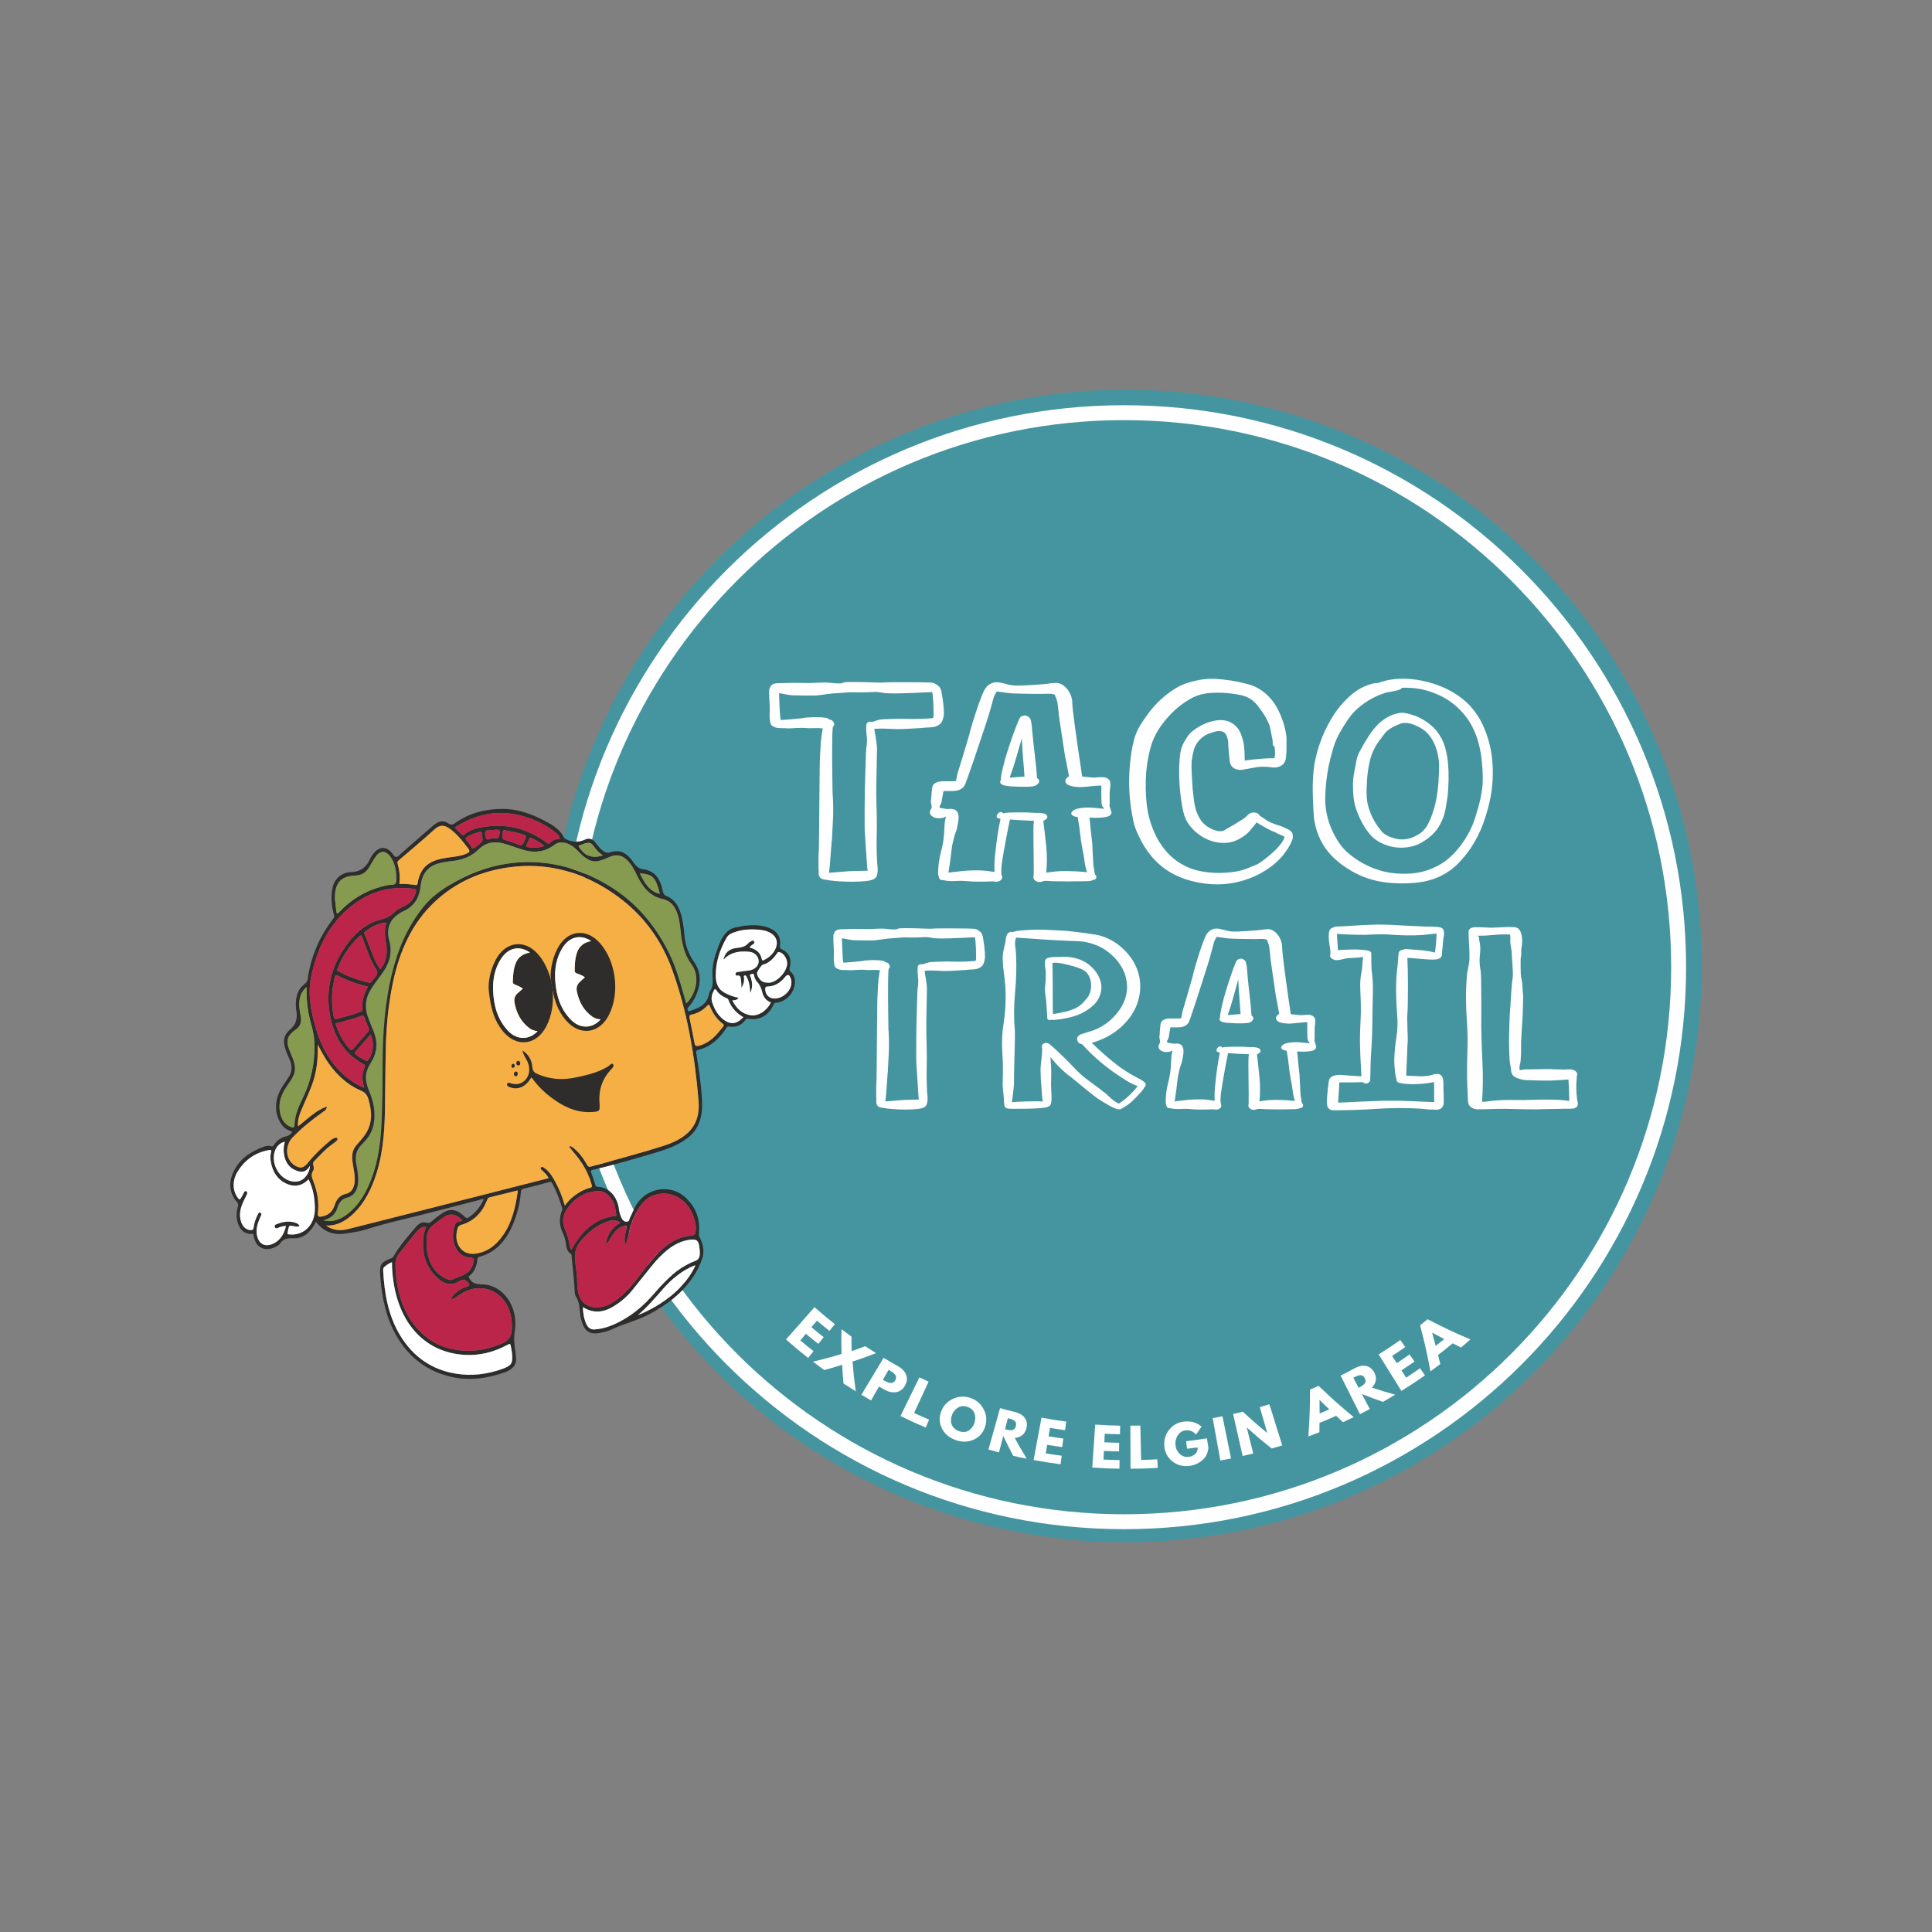 <?xml version="1.0" standalone="no"?>
<!DOCTYPE svg PUBLIC "-//W3C//DTD SVG 1.1//EN" "http://www.w3.org/Graphics/SVG/1.1/DTD/svg11.dtd">
<svg xmlns="http://www.w3.org/2000/svg" id="Layer_1" viewBox="0 0 648 648" width="648" height="648">
  <rect x="0" y="0" width="648" height="648" fill="#808080" stroke="none"/>
  <defs>
    <style>
      .cls-1 {
        fill: #fff;
      }

      .cls-2, .cls-3 {
        fill: #4595a1;
      }

      .cls-4 {
        fill: #f6e7d3;
      }

      .cls-5 {
        fill: #f5af45;
      }

      .cls-6 {
        fill: #bc254a;
      }

      .cls-7 {
        fill: #869b4f;
      }

      .cls-3 {
        stroke: #fff;
        stroke-miterlimit: 10;
        stroke-width: 5px;
      }

      .cls-8 {
        fill: #2f2d2b;
      }
    </style>
  </defs>
  <circle class="cls-2" cx="377.5" cy="324" r="193.27"/>
  <path class="cls-3" d="M377.03,138.41c102.72,0,185.99,83.27,185.99,185.99s-83.27,185.99-185.99,185.99-185.99-83.27-185.99-185.99,83.27-185.99,185.99-185.99"/>
  <g>
    <path class="cls-1" d="M293.1,294.84c-.66.35-1.66.59-2.98.71-1.33.12-2.73.18-4.2.18s-2.91-.04-4.31-.13c-1.4-.09-2.51-.19-3.32-.31-.52-.12-1.07-.21-1.66-.27-.59-.06-1.07-.24-1.44-.53-.44-.47-.65-1-.61-1.59.04-.59.02-1.18-.05-1.77v-3.05c0-1.03.04-2.05.11-3.05,0-.59.02-1.68.06-3.27.04-1.59.06-3.4.06-5.43s.02-4.18.05-6.45c.04-2.27.06-4.42.06-6.45s.02-3.83.06-5.39c.04-1.56.06-2.66.06-3.31.07-1.71.17-3.45.28-5.21.11-1.77.35-3.5.72-5.21-1.03-.12-2.08-.15-3.15-.09-1.07.06-2.12.03-3.15-.09h-1.05c-.48,0-.99.02-1.55.04-.55.03-1.09.06-1.6.09-.52.03-.85.04-.99.04-.96-.06-1.92-.09-2.87-.09s-1.81-.23-2.54-.71c-.37-.23-.61-.62-.72-1.15-.11-.53-.18-1.09-.22-1.68-.04-.59-.04-1.16,0-1.72.04-.56.06-1.02.06-1.37,0-.18-.02-.56-.06-1.15-.04-.59-.07-1.22-.11-1.9-.04-.68-.06-1.31-.06-1.9v-1.15c.07-.47.26-.93.55-1.37.29-.44.74-.72,1.33-.84.22-.06.62-.1,1.22-.13.59-.03,1.22-.04,1.88-.04s1.31-.01,1.93-.04c.63-.03,1.05-.04,1.27-.04.88,0,1.77.02,2.65.04.88.03,1.73.04,2.54.04.22,0,.63-.01,1.22-.04.59-.03,1.22-.06,1.88-.09.66-.03,1.29-.04,1.88-.04h1.22c.81.06,1.58.13,2.32.22.74.09,1.51.1,2.32.04.15,0,.28-.03.39-.09.11-.06.24-.12.39-.18.44-.12,1.31-.18,2.6-.18s2.65.02,4.09.04c1.44.03,2.78.07,4.04.13,1.25.06,2.14.06,2.65,0,.66-.06,1.77-.09,3.32-.09h4.98c1.77,0,3.43.02,4.97.04,1.55.03,2.62.07,3.21.13.44.12.94.37,1.49.75.55.38.9.75,1.05,1.1.07.12.17.35.28.71.11.35.17.59.17.71.22,1.24.4,2.47.55,3.71.15,1.24.22,2.44.22,3.62-.07.65-.22,1.3-.44,1.94-.22.65-.63,1.18-1.22,1.59-.81.53-1.75.81-2.82.84-1.07.03-2.12.1-3.15.22-1.77.12-3.56.22-5.36.31-1.81.09-3.59.07-5.36-.04-.22,0-.55-.01-1-.04-.44-.03-.94-.04-1.49-.04s-1.05.02-1.49.04c-.44.03-.77.04-.99.04,0,.24.06.66.17,1.28.11.62.22,1.27.33,1.94.11.68.2,1.33.28,1.94.07.62.11,1.05.11,1.28-.07,3.65-.15,7.27-.22,10.87-.07,3.59-.04,7.22.11,10.87.07,2.65.07,5.27,0,7.86-.07,2.59-.04,5.21.11,7.86,0,.47.04,1.02.11,1.63.07.62.11,1.25.11,1.9s-.09,1.24-.28,1.77c-.18.53-.5.91-.94,1.15ZM278.94,282.03c-.15,1.77-.28,3.55-.39,5.35-.11,1.8-.28,3.58-.5,5.35.22,0,.66-.03,1.33-.09.66-.06,1.38-.12,2.16-.18.77-.06,1.49-.12,2.16-.18.66-.06,1.11-.09,1.33-.09s.61-.01,1.16-.04c.55-.03,1.14-.04,1.77-.04s1.22-.01,1.77-.04c.55-.03.94-.04,1.16-.04.15,0,.2-.07.17-.22-.04-.15-.09-.28-.17-.4-.15-1.88-.28-3.8-.39-5.74-.11-1.94-.24-3.89-.39-5.83-.07-.65-.11-1.72-.11-3.22v-5.17c0-1.94.02-3.98.06-6.1.04-2.12.09-4.15.17-6.1.07-1.94.13-3.67.17-5.17.04-1.5.09-2.58.17-3.22,0-.12.02-.23.05-.35.04-.12.06-.23.06-.35.15-1.18.15-2.34,0-3.49-.15-1.15-.18-2.31-.11-3.49,0-.29.15-.57.44-.84.29-.27.66-.34,1.11-.22.29.06.83-.06,1.6-.35.77-.29,1.34-.44,1.71-.44.37-.06,1.03-.1,1.99-.13.96-.03,1.95-.06,2.99-.09,1.03-.03,2.03-.03,2.98,0,.96.03,1.62.04,1.99.04h1.49c.7,0,1.45-.01,2.27-.04.81-.03,1.57-.07,2.27-.13.7-.06,1.16-.09,1.38-.09.15,0,.22-.07.22-.22s.04-.28.11-.4v-1.68c0-.76-.02-1.58-.06-2.43-.04-.85-.09-1.66-.17-2.43-.07-.76-.15-1.29-.22-1.59-.44,0-1.25.03-2.43.09-1.18.06-2.47.12-3.87.18-1.4.06-2.69.1-3.87.13-1.18.03-1.99.04-2.43.04-.3,0-.92-.01-1.88-.04-.96-.03-1.59-.07-1.88-.13-1.25-.29-2.49-.4-3.7-.31-1.22.09-2.45.13-3.7.13-.96,0-1.92-.01-2.87-.04-.96-.03-1.88.02-2.76.13-.15,0-.41.02-.77.04-.37.03-.77.06-1.22.09-.44.03-.85.06-1.22.09-.37.03-.59.04-.66.04-.22,0-.61.04-1.16.13-.55.09-1.12.16-1.71.22-.59.06-1.16.13-1.71.22-.55.09-.9.13-1.05.13h-4.04c-.85,0-1.66-.01-2.43-.04-.77-.03-1.31-.04-1.6-.04-.15,0-.42-.03-.83-.09-.41-.06-.87-.13-1.38-.22-.52-.09-.98-.18-1.38-.27-.41-.09-.68-.13-.83-.13,0,.3.02.87.06,1.72.04.85.07,1.77.11,2.74.04.97.09,1.9.17,2.78.07.88.15,1.47.22,1.77.22,0,.7-.03,1.44-.09.74-.06,1.49-.12,2.27-.18.77-.06,1.53-.13,2.27-.22.74-.09,1.22-.13,1.44-.13.15,0,.26-.03.33-.09.22-.06.61-.1,1.16-.13.55-.03,1.14-.06,1.77-.09.62-.03,1.22-.03,1.77,0,.55.03.98.04,1.27.04.37.06.77.1,1.22.13.44.03.81.16,1.11.4.15.12.35.21.61.27.26.06.46.15.61.27.37.3.59.65.66,1.06.07.41-.07.77-.44,1.06-.07.53-.13,1.4-.17,2.61-.04,1.21-.06,2.59-.06,4.15v4.95c0,1.74.02,3.39.06,4.95.04,1.56.06,2.95.06,4.15s.04,2.08.11,2.61c.15,2.47.17,4.95.06,7.42-.11,2.47-.24,4.95-.39,7.42Z"/>
    <path class="cls-1" d="M349.7,295.63c-.74.29-1.44.28-2.1-.04-.66-.32-1-.81-1-1.46,0-.12.02-.25.06-.4.04-.15.06-.28.06-.4v-3.49c0-1.74-.02-3.58-.06-5.52-.04-1.94-.06-3.78-.06-5.52s.07-2.9.22-3.49c-1.33-.06-2.67-.12-4.04-.18-1.36-.06-2.71-.15-4.03-.27-.07.35-.22,1.05-.44,2.08-.22,1.03-.44,2.14-.66,3.31-.22,1.18-.43,2.28-.61,3.31-.18,1.03-.31,1.72-.39,2.08-.22,1.3-.43,2.58-.61,3.84-.18,1.27-.24,2.55-.17,3.84.29.47.35.93.17,1.37-.18.44-.57.75-1.16.93-.37.12-.72.15-1.05.09-.33-.06-.68-.09-1.05-.09-1.48.06-2.93.09-4.37.09s-2.89-.06-4.37-.18c-1.18-.12-2.34-.13-3.48-.04-1.14.09-2.3.04-3.48-.13-.07,0-.18-.03-.33-.09-.15-.06-.3-.09-.44-.09-.66.12-1.11-.12-1.33-.71s-.33-1.15-.33-1.68c0-2.18.29-4.45.88-6.8.29-1,.53-2.02.72-3.05.18-1.03.31-2.08.39-3.14.07-1,.13-1.99.17-2.96.04-.97.2-1.96.5-2.96-.66.35-1.38.55-2.16.57-.77.03-1.44-.09-1.99-.35-.55-.27-.94-.63-1.16-1.1-.22-.47-.15-1,.22-1.59.22-.29.31-.59.28-.88-.04-.29-.09-.59-.17-.88-.15-.53-.15-1.09,0-1.68,0-.23.02-.57.06-1.02.04-.44.07-.9.11-1.37.04-.47.09-.93.17-1.37.07-.44.18-.75.33-.93.29-.41.74-.72,1.33-.93.59-.21,1.18-.31,1.77-.31h4.42c.22-.53.37-1.06.44-1.59.07-.53.18-1.03.33-1.5.15-.41.42-1.28.83-2.61.4-1.33.83-2.74,1.27-4.24.44-1.5.87-2.9,1.27-4.2.4-1.3.64-2.18.72-2.65.15-.59.44-1.6.88-3.05.44-1.44.92-2.93,1.44-4.46.51-1.53,1.05-2.99,1.6-4.37.55-1.38,1.05-2.34,1.49-2.87.29-.35.66-.68,1.11-.97.44-.29.92-.5,1.44-.62.74-.12,1.47-.1,2.21.04.74.15,1.44.31,2.1.49.15.06.5.15,1.05.27.55.12.9.18,1.05.18.51.06,1.36.07,2.54.04,1.18-.03,2.43-.09,3.76-.18,1.33-.09,2.58-.18,3.76-.27,1.18-.09,2.03-.19,2.54-.31.22,0,.64-.03,1.27-.09.62-.06,1.05-.06,1.27,0,.74.18,1.4.5,1.99.97.59.47,1.09,1.02,1.49,1.63.4.62.72,1.27.94,1.94.22.68.33,1.31.33,1.9s.07,1.53.22,2.83c.15,1.3.33,2.77.55,4.42.22,1.65.46,3.4.72,5.26.26,1.86.51,3.61.77,5.26.26,1.65.48,3.12.66,4.42.18,1.3.31,2.21.39,2.74.74.06,1.45.13,2.16.22.7.09,1.45.13,2.27.13.29-.06.87-.1,1.71-.13.85-.03,1.42.02,1.71.13.88.3,1.4.77,1.55,1.41.07.24.09.69.06,1.37-.04.68-.09,1.13-.17,1.37-.07.88-.09,1.77-.05,2.65.04.88.02,1.77-.06,2.65,0,.12.11.49.33,1.1s.33.99.33,1.1c0,.59-.33,1.03-1,1.33-.3.12-.72.22-1.27.31-.55.09-1.16.15-1.82.18-.66.03-1.31.03-1.93,0-.63-.03-1.09-.04-1.38-.04.07.3.15.9.22,1.81.07.91.17,1.87.28,2.87.11,1,.22,1.96.33,2.87.11.91.17,1.52.17,1.81,0,.24.02.68.05,1.33.04.65.07,1.34.11,2.08.04.74.07,1.43.11,2.08.04.65.06,1.06.06,1.24.07.24.17.75.28,1.55.11.8.2,1.28.28,1.46.37.3.51.63.44,1.02-.07.38-.37.63-.88.75-.15,0-.28.03-.39.09-.11.06-.24.12-.39.18-.15.06-.37.1-.66.13-.3.03-.48.04-.55.04-.44,0-1.31.01-2.6.04-1.29.03-2.67.04-4.15.04s-2.86-.02-4.15-.04c-1.29-.03-2.16-.07-2.6-.13h-.83c-.41,0-.68.06-.83.18ZM349.92,275.31c.37,2.89.7,5.77,1,8.66.29,2.89.29,5.8,0,8.75,2.21-.41,4.48-.6,6.8-.57,2.32.03,4.62.16,6.91.4-.44-1.24-.74-2.49-.88-3.75-.15-1.27-.37-2.55-.66-3.84-.37-1.82-.65-3.65-.83-5.48-.18-1.83-.46-3.65-.83-5.48-.66,0-1.23-.18-1.71-.53-.48-.35-.54-.76-.17-1.24.44-.47,1.09-.81,1.94-1.02.85-.21,1.79-.32,2.82-.35,1.03-.03,2.06.02,3.1.13,1.03.12,1.92.21,2.65.27.22.06.26-.03.11-.27-.15-.23-.3-.44-.44-.62-.15-.23-.24-.68-.28-1.33-.04-.65-.06-1.34-.06-2.08v-3.49c-.22,0-.61.02-1.16.04-.55.03-1.12.07-1.71.13-.59.06-1.16.12-1.71.18-.55.06-.94.09-1.16.09-.81.12-1.86.1-3.15-.04-1.29-.15-2.19-.46-2.71-.93-.44-.41-.57-.87-.39-1.37.18-.5.57-.9,1.16-1.19-.15-.88-.31-1.75-.5-2.61-.18-.85-.35-1.69-.5-2.52-.15-.53-.33-1.53-.55-3-.22-1.47-.46-3.05-.72-4.73-.26-1.68-.5-3.25-.72-4.73-.22-1.47-.37-2.47-.44-3,0-.18-.02-.49-.06-.93-.04-.44-.09-.9-.17-1.37-.07-.47-.13-.93-.17-1.37-.04-.44-.09-.72-.17-.84,0-.18-.11-.54-.33-1.1-.22-.56-.37-.93-.44-1.1,0-.06-.07-.1-.22-.13-.15-.03-.3-.07-.44-.13-.3-.12-.88-.16-1.77-.13-.88.03-1.51.04-1.88.04h-2.16c-1.07,0-2.19-.01-3.37-.04-1.18-.03-2.29-.06-3.32-.09-1.03-.03-1.73-.07-2.1-.13-.3-.06-1-.15-2.1-.27-1.11-.12-1.81-.21-2.1-.27-.59.83-.99,1.69-1.22,2.61-.22.91-.48,1.84-.77,2.78-.15.59-.42,1.55-.83,2.87-.41,1.33-.9,2.86-1.49,4.59-.59,1.74-1.2,3.55-1.82,5.43-.63,1.89-1.23,3.68-1.82,5.39-.59,1.71-1.12,3.24-1.6,4.59-.48,1.36-.83,2.3-1.05,2.83-.44,1.18-1.48,1.91-3.1,2.21-.3.06-1,.09-2.1.09h-2.1c0,.12-.04.35-.11.71-.07.35-.15.75-.22,1.19-.07.44-.15.85-.22,1.24-.07.38-.11.63-.11.75-.07.18-.22.46-.44.84-.22.38-.26.66-.11.84.15.12.42.19.83.22.4.03.68.07.83.13.44.12.92.15,1.44.09.51-.06,1.03-.03,1.55.09.59.18,1.01.52,1.27,1.02.26.5.39,1.06.39,1.68s-.07,1.25-.22,1.9c-.15.65-.26,1.24-.33,1.77,0,.12-.05.32-.17.62-.11.3-.22.6-.33.93-.11.32-.22.65-.33.97-.11.32-.17.52-.17.57-.07.3-.22.93-.44,1.9-.22.97-.33,1.61-.33,1.9-.15,1.36-.31,2.69-.5,4.02-.18,1.33-.39,2.67-.61,4.02.22-.06.63-.12,1.22-.18.59-.06,1.23-.13,1.93-.22.7-.09,1.36-.16,1.99-.22.63-.06,1.05-.09,1.27-.09,1.03-.06,2.1-.09,3.21-.09s2.21.06,3.32.18c.15,0,.57.06,1.27.18.7.12,1.12.18,1.27.18-.07-1.18-.07-2.34,0-3.49.07-1.15.18-2.31.33-3.49.37-3.65.92-7.24,1.66-10.78,0-.12-.15-.18-.44-.18-.52-.06-.79-.25-.83-.57-.04-.32.05-.63.28-.93.22-.29.5-.5.83-.62.33-.12.68,0,1.05.35.07.06.18.06.33,0,.15-.06.26-.09.33-.09.29-.06.77-.1,1.44-.13.66-.03,1.38-.04,2.16-.04h3.7c.15,0,.42.02.83.04.4.03.85.06,1.33.09.48.03.92.04,1.33.04h.83c.59,0,1.16.1,1.71.31.55.21.83.55.83,1.02,0,.3-.15.56-.44.8-.3.24-.59.41-.88.53ZM346.5,263.74c-.44.06-1.09.1-1.93.13-.85.03-1.77.03-2.76,0-1-.03-1.93-.07-2.82-.13-.88-.06-1.55-.15-1.99-.27-.59-.12-1.03-.34-1.33-.66-.3-.32-.3-.69,0-1.1,0-.82.22-2.18.66-4.06.44-1.88,1-3.86,1.66-5.92.66-2.06,1.33-4,1.99-5.83.66-1.83,1.18-3.15,1.55-3.98.15-.29.28-.59.39-.88.11-.29.31-.53.61-.71.59-.35,1.2-.43,1.82-.22.62.21,1.05.57,1.27,1.1.07.18.17.55.28,1.1.11.56.18,1.16.22,1.81.04.65.09,1.25.17,1.81.07.56.11.96.11,1.19.22,2.3.48,4.59.77,6.89.29,2.3.51,4.62.66,6.98.74.47.92,1,.55,1.59-.37.59-.99.97-1.88,1.15ZM342.74,247.57c-.66,2.24-1.31,4.46-1.94,6.67-.63,2.21-1.35,4.4-2.16,6.58.15,0,.46-.01.94-.04.48-.03.99-.07,1.55-.13.55-.06,1.07-.1,1.55-.13.48-.03.79-.04.94-.04-.15-2.18-.31-4.33-.5-6.45-.18-2.12-.31-4.27-.39-6.45Z"/>
    <path class="cls-1" d="M413.94,296.07c-3.61.71-7.41.72-11.39.04-3.98-.68-7.45-1.93-10.39-3.75-2.36-1.47-4.37-3.22-6.03-5.26-1.66-2.03-3-4.17-4.04-6.41-.96-1.83-1.64-3.72-2.05-5.7-.41-1.97-.72-3.93-.94-5.88-.59-5.48-.48-10.96.33-16.43.22-1.53.53-3.06.94-4.59.4-1.53,1.01-3,1.82-4.42,1.18-1.94,2.49-3.81,3.92-5.61,1.44-1.8,3.11-3.46,5.03-4.99,1.03-.82,2.16-1.6,3.37-2.34,1.22-.74,2.52-1.31,3.93-1.72,1.47-.47,2.95-.82,4.42-1.06,1.47-.23,2.99-.32,4.53-.27,3.68.18,7.37.77,11.06,1.77,1.25.3,2.43.77,3.54,1.41,1.11.65,2.1,1.38,2.99,2.21,1.18,1.12,2.16,2.33,2.93,3.62.77,1.3,1.42,2.62,1.93,3.98.37.94.68,1.89.94,2.83.26.94.46,1.91.61,2.92.07.35.11.94.11,1.77v2.65c0,.94-.04,1.83-.11,2.65-.07.83-.18,1.41-.33,1.77-.37.83-.96,1.41-1.77,1.77-.52.24-1.05.37-1.6.4-.55.03-1.12-.01-1.71-.13-1.48-.18-2.95-.18-4.42,0-.37.06-1.18.21-2.43.44-1.25.24-2.06.38-2.43.44-1.99.18-3.32-.44-3.98-1.86-.15-.29-.26-.8-.33-1.5-.07-.71-.15-1.47-.22-2.3-.07-.82-.13-1.59-.17-2.3-.04-.71-.06-1.21-.06-1.5-.07-.65-.28-1.35-.61-2.12-.33-.76-.9-1.21-1.71-1.33-.74-.12-1.46-.07-2.16.13-.7.21-1.38.43-2.04.66-.59.24-1.16.55-1.71.93-.55.38-1.01.78-1.38,1.19-.96,1-1.6,2.14-1.93,3.4-.33,1.27-.57,2.52-.72,3.75-.07,1.53-.05,3.09.06,4.68.11,1.59.2,3.15.28,4.68.15,1.24.29,2.47.44,3.71.15,1.24.4,2.44.77,3.62.37,1,.85,1.97,1.44,2.92.59.94,1.4,1.74,2.43,2.39.81.53,1.77.96,2.87,1.28,1.11.32,2.06.25,2.87-.22.22-.18.66-.44,1.33-.8s1.34-.75,2.05-1.19c.7-.44,1.36-.85,1.99-1.24.63-.38,1.05-.66,1.27-.84.15-.12.4-.35.77-.71.37-.35.63-.59.77-.71.59-.35,1.25-.47,1.99-.35.74.12,1.25.47,1.55,1.06.74.47,1.47.96,2.21,1.46.74.5,1.55.9,2.43,1.19.07.06.29.15.66.27.37.12.74.24,1.11.35.37.12.72.24,1.05.35.33.12.53.21.61.27.51.24,1.01.47,1.49.71.48.24.87.56,1.16.97.15.12.24.37.28.75.04.38.06.66.06.84,0,.35-.15.87-.44,1.55-.3.68-.66,1.37-1.11,2.08s-.9,1.37-1.38,1.99c-.48.62-.87,1.08-1.16,1.37-1.84,2-4.13,3.74-6.85,5.21-2.73,1.47-5.64,2.5-8.73,3.09ZM396.47,289.89c1.99,1.18,4.27,1.99,6.85,2.43,2.58.44,5.09.57,7.52.4,2.5-.12,4.75-.5,6.74-1.15.66-.29,1.34-.57,2.05-.84.7-.27,1.38-.54,2.05-.84.66-.35,1.49-.91,2.49-1.68.99-.76,1.97-1.59,2.93-2.47.96-.88,1.79-1.78,2.49-2.69.7-.91,1.12-1.69,1.27-2.34-.37-.29-.83-.53-1.38-.71-.55-.18-1.05-.41-1.49-.71-1.18-.47-2.3-1-3.37-1.59-1.07-.59-2.12-1.21-3.15-1.86-.74,1-1.53,1.97-2.38,2.92-.85.94-1.86,1.74-3.04,2.39-1.55.94-3.19,1.46-4.92,1.55-1.73.09-3.41-.15-5.03-.71-1.62-.56-3.11-1.38-4.48-2.47-1.37-1.09-2.49-2.34-3.37-3.75-.74-1.18-1.31-2.9-1.71-5.17-.41-2.27-.7-4.64-.89-7.11-.18-2.47-.22-4.87-.11-7.2.11-2.33.35-4.11.72-5.35.22-.71.51-1.38.88-2.03.37-.65.77-1.29,1.22-1.94.44-.71,1.14-1.41,2.1-2.12.96-.71,1.99-1.33,3.1-1.86,1.11-.53,2.27-.93,3.48-1.19,1.22-.27,2.34-.34,3.37-.22,1.47.18,2.76.77,3.87,1.77.66.59,1.18,1.25,1.55,1.99.37.74.66,1.52.88,2.34.37,1.18.59,2.4.66,3.67.07,1.27.11,2.52.11,3.75,1.69-.23,3.35-.43,4.97-.57,1.62-.15,3.28-.22,4.98-.22.07-.18.13-.43.17-.75.04-.32.06-.69.06-1.1s-.02-.78-.06-1.1c-.04-.32-.06-.57-.06-.75,0-.06-.09-.16-.28-.31-.18-.15-.28-.25-.28-.31-.07-.12-.11-.34-.11-.66v-.66c0-.18-.05-.53-.17-1.06-.11-.53-.22-1.09-.33-1.68-.11-.59-.22-1.15-.33-1.68-.11-.53-.2-.88-.28-1.06-.66-1.65-1.55-3.24-2.65-4.77-.52-.76-1.09-1.52-1.71-2.25-.63-.74-1.38-1.37-2.27-1.9-.81-.47-1.7-.82-2.65-1.06-.96-.23-1.95-.41-2.99-.53-2.36-.35-4.83-.44-7.41-.27-2.58.18-4.83.83-6.74,1.94-1.99,1.12-3.78,2.42-5.36,3.89-1.59,1.47-3,3.06-4.26,4.77-1.84,2.47-3.13,5.11-3.87,7.91-.74,2.8-1.22,5.61-1.44,8.44-.22,3.36-.17,6.71.17,10.07.33,3.36,1.2,6.63,2.6,9.81.88,2.06,2.1,4.03,3.65,5.92,1.55,1.89,3.43,3.48,5.64,4.77Z"/>
    <path class="cls-1" d="M483.14,293.87c-2.65,1.24-5.58,1.99-8.79,2.25-3.21.27-6.32.22-9.34-.13-4.2-.47-8.15-1.78-11.83-3.93-3.69-2.15-6.56-4.67-8.62-7.55-1.25-1.82-2.21-3.75-2.87-5.79-.66-2.03-1.03-4.08-1.11-6.14-.15-2.35-.24-4.7-.28-7.02-.04-2.33.06-4.67.28-7.02.22-2.53.85-5.37,1.88-8.53,1.03-3.15,2.41-6.17,4.15-9.06,1.73-2.89,3.81-5.42,6.25-7.6,2.43-2.18,5.2-3.59,8.29-4.24h.61c.26,0,.46-.03.61-.09,1.77-.65,3.57-1.06,5.42-1.24,3.76-.35,7.61.02,11.55,1.1,3.94,1.09,7.31,2.67,10.12,4.73,1.77,1.24,3.3,2.67,4.59,4.28,1.29,1.62,2.34,3.28,3.15,4.99,1.84,3.89,2.95,7.98,3.32,12.28.37,4.3.15,8.51-.66,12.63-.59,2.83-1.38,5.63-2.38,8.39-1,2.77-2.34,5.45-4.04,8.04-1.25,1.89-2.71,3.68-4.37,5.39-1.66,1.71-3.63,3.12-5.92,4.24ZM464.35,292.36c2.58.59,5.32.81,8.24.66,2.91-.15,5.54-.75,7.9-1.81,1.69-.71,3.22-1.59,4.59-2.65,1.36-1.06,2.56-2.21,3.59-3.45,1.47-1.71,2.75-3.53,3.81-5.48,1.07-1.94,1.9-3.95,2.49-6.01.59-1.77,1.09-3.55,1.49-5.35.4-1.8.68-3.61.83-5.43.07-1.65.05-3.28-.06-4.9-.11-1.62-.28-3.25-.5-4.9-.22-1.35-.52-2.71-.88-4.06-.37-1.35-.85-2.68-1.44-3.98-.66-1.53-1.51-2.99-2.54-4.37-1.03-1.38-2.21-2.66-3.54-3.84-2.21-1.88-4.64-3.33-7.3-4.33-3.39-1.35-7-1.94-10.84-1.77-.15.3-.44.52-.88.66-.44.15-.94.28-1.49.4-.55.12-1.11.22-1.66.31-.55.09-.98.16-1.27.22-.37.12-.74.25-1.11.4-.37.15-.74.28-1.11.4-3.69,1.53-6.78,3.71-9.29,6.54-.66.83-1.27,1.66-1.82,2.52-.55.85-1.09,1.72-1.6,2.61-1.18,1.89-2.08,3.86-2.71,5.92-.63,2.06-1.16,4.12-1.6,6.18-.66,3.36-1.05,6.76-1.16,10.2-.11,3.45.46,6.79,1.71,10.03.59,1.53,1.33,3.03,2.21,4.51.88,1.47,1.95,2.83,3.21,4.06,1.69,1.53,3.63,2.89,5.8,4.06,2.17,1.18,4.48,2.06,6.91,2.65ZM475.63,283.18c-1.03.47-2.17.8-3.43.97-1.25.18-2.51.21-3.76.09-1.18-.12-2.3-.37-3.37-.75-1.07-.38-2.05-.84-2.93-1.37-1.03-.65-1.9-1.38-2.6-2.21-.7-.82-1.35-1.71-1.93-2.65-.96-1.59-1.77-3.24-2.43-4.95-.66-1.71-1.07-3.45-1.22-5.21-.15-1.41-.2-2.83-.17-4.24.04-1.41.2-2.83.5-4.24.22-1.18.44-2.34.66-3.49s.62-2.25,1.22-3.31c.88-1.65,1.84-3.28,2.87-4.9,1.03-1.62,2.25-3.11,3.65-4.46.74-.65,1.55-1.24,2.43-1.77.88-.53,1.84-.94,2.87-1.24.51-.12,1-.22,1.44-.31s.92-.1,1.44-.04c.81.12,1.6.3,2.38.53.77.24,1.53.5,2.27.8,1.25.59,2.43,1.3,3.54,2.12,1.11.83,2.06,1.74,2.87,2.74,1.25,1.59,2.16,3.33,2.71,5.21.55,1.89.9,3.77,1.05,5.65.15,1.77.2,3.52.17,5.26-.04,1.74-.13,3.49-.28,5.26-.22,1.59-.48,3.2-.77,4.82-.3,1.62-.85,3.2-1.66,4.73-.66,1.41-1.66,2.73-2.98,3.93-1.33,1.21-2.84,2.22-4.53,3.05ZM464.79,279.99c.88.53,1.9.94,3.04,1.24,1.14.3,2.27.38,3.37.27,1.03-.12,1.99-.37,2.87-.75.88-.38,1.69-.84,2.43-1.37,1.03-.82,1.84-1.8,2.43-2.92.59-1.12,1.07-2.24,1.44-3.36.74-2.06,1.27-4.18,1.6-6.36.33-2.18.53-4.36.61-6.54.07-1.12.11-2.22.11-3.31s-.11-2.16-.33-3.22c-.22-1.29-.59-2.58-1.11-3.84-.52-1.27-1.22-2.43-2.1-3.49-.59-.71-1.33-1.34-2.21-1.9-.88-.56-1.81-1.02-2.76-1.37-.74-.29-1.53-.49-2.38-.57-.85-.09-1.6.02-2.27.31-.81.3-1.6.65-2.38,1.06-.77.41-1.46.88-2.05,1.41-.15.12-.35.34-.61.66-.26.32-.52.66-.77,1.02-.26.35-.52.69-.77,1.02-.26.32-.43.55-.5.66-1.48,2.06-2.49,4.3-3.04,6.71-.55,2.42-.87,4.83-.94,7.24-.07,1.06-.11,2.12-.11,3.18s.07,2.12.22,3.18c.59,3.06,1.81,5.86,3.65,8.39.37.47.74.94,1.11,1.41.37.47.85.88,1.44,1.24Z"/>
  </g>
  <g>
    <path class="cls-1" d="M310.01,371.35c-.57.32-1.44.53-2.59.64-1.15.11-2.37.16-3.65.16s-2.53-.04-3.74-.12c-1.22-.08-2.17-.17-2.88-.28-.45-.11-.93-.19-1.44-.24-.51-.05-.93-.21-1.25-.48-.38-.43-.56-.91-.53-1.44.03-.53.01-1.07-.05-1.61v-2.77c0-.94.03-1.86.1-2.77,0-.53.01-1.52.05-2.97.03-1.44.05-3.09.05-4.94s.02-3.8.05-5.86c.03-2.06.05-4.01.05-5.86s.01-3.48.05-4.9c.03-1.42.05-2.42.05-3.01.06-1.55.14-3.13.24-4.74.1-1.6.3-3.18.62-4.74-.9-.11-1.81-.13-2.73-.08-.93.05-1.84.03-2.73-.08h-.91c-.42,0-.86.01-1.34.04-.48.03-.94.05-1.39.08-.45.03-.74.04-.86.04-.83-.05-1.66-.08-2.49-.08s-1.57-.21-2.21-.64c-.32-.21-.53-.56-.62-1.04-.1-.48-.16-.99-.19-1.52-.03-.53-.03-1.06,0-1.57.03-.51.05-.92.05-1.24,0-.16-.02-.51-.05-1.04-.03-.53-.06-1.11-.1-1.73-.03-.61-.05-1.19-.05-1.73v-1.04c.06-.43.22-.84.48-1.24.25-.4.64-.65,1.15-.76.19-.05.54-.09,1.06-.12.51-.03,1.06-.04,1.63-.04s1.13-.01,1.68-.04c.54-.03.91-.04,1.1-.04.77,0,1.54.01,2.3.04.77.03,1.5.04,2.21.04.19,0,.54-.01,1.06-.04.51-.03,1.06-.05,1.63-.08.57-.03,1.12-.04,1.63-.04h1.06c.7.05,1.37.12,2.01.2.64.08,1.31.09,2.01.04.13,0,.24-.03.34-.08.1-.05.21-.11.34-.16.38-.11,1.14-.16,2.25-.16s2.3.01,3.55.04c1.25.03,2.41.07,3.5.12,1.09.05,1.85.05,2.3,0,.58-.05,1.54-.08,2.88-.08h4.32c1.54,0,2.97.01,4.32.04,1.34.03,2.27.07,2.78.12.38.11.82.33,1.3.68.48.35.78.68.91,1,.06.11.14.32.24.64.1.32.14.54.14.64.19,1.12.35,2.25.48,3.37.13,1.12.19,2.22.19,3.29-.06.59-.19,1.18-.38,1.77-.19.59-.54,1.07-1.06,1.44-.7.48-1.52.74-2.45.76-.93.03-1.84.09-2.73.2-1.54.11-3.09.2-4.65.28-1.57.08-3.12.07-4.65-.04-.19,0-.48-.01-.86-.04-.38-.03-.82-.04-1.3-.04s-.91.01-1.3.04c-.38.03-.67.04-.86.04,0,.21.05.6.14,1.16.1.56.19,1.15.29,1.77.1.62.18,1.2.24,1.77.06.56.1.95.1,1.16-.06,3.32-.13,6.61-.19,9.87-.06,3.26-.03,6.55.1,9.87.06,2.41.06,4.79,0,7.14-.06,2.35-.03,4.73.1,7.14,0,.43.03.92.1,1.49.06.56.1,1.14.1,1.73s-.08,1.12-.24,1.6c-.16.48-.43.83-.82,1.04ZM297.73,359.71c-.13,1.61-.24,3.22-.34,4.86-.1,1.63-.24,3.25-.43,4.85.19,0,.58-.03,1.15-.08.58-.05,1.2-.11,1.87-.16.67-.05,1.29-.11,1.87-.16.58-.05.96-.08,1.15-.08s.53-.01,1.01-.04c.48-.03.99-.04,1.54-.04s1.06-.01,1.54-.04c.48-.03.81-.04,1.01-.04.13,0,.18-.07.14-.2-.03-.13-.08-.25-.14-.36-.13-1.71-.24-3.45-.34-5.22-.1-1.77-.21-3.53-.34-5.3-.06-.59-.1-1.57-.1-2.93v-4.69c0-1.77.02-3.61.05-5.54.03-1.93.08-3.77.14-5.54.06-1.77.11-3.33.14-4.69.03-1.36.08-2.34.14-2.93,0-.11.01-.21.05-.32.03-.11.05-.21.05-.32.13-1.07.13-2.13,0-3.17-.13-1.04-.16-2.1-.1-3.17,0-.27.13-.52.38-.76.26-.24.58-.31.96-.2.25.05.72-.05,1.39-.32.67-.27,1.17-.4,1.49-.4.32-.05.9-.09,1.73-.12.83-.03,1.69-.05,2.59-.08.89-.03,1.76-.03,2.59,0,.83.03,1.41.04,1.73.04h1.3c.61,0,1.26-.01,1.97-.04.7-.03,1.36-.07,1.97-.12.61-.05,1.01-.08,1.2-.08.13,0,.19-.07.19-.2s.03-.25.1-.36v-1.52c0-.69-.02-1.43-.05-2.21-.03-.77-.08-1.51-.14-2.21-.06-.7-.13-1.18-.19-1.44-.38,0-1.09.03-2.11.08-1.02.05-2.14.11-3.36.16-1.22.05-2.34.09-3.36.12-1.02.03-1.73.04-2.11.04-.26,0-.8-.01-1.63-.04-.83-.03-1.38-.07-1.63-.12-1.09-.27-2.16-.36-3.21-.28-1.06.08-2.13.12-3.21.12-.83,0-1.66-.01-2.49-.04-.83-.03-1.63.01-2.4.12-.13,0-.35.01-.67.04-.32.03-.67.05-1.06.08-.38.03-.74.05-1.06.08-.32.03-.51.04-.58.04-.19,0-.53.04-1.01.12-.48.08-.98.15-1.49.2-.51.05-1.01.12-1.49.2-.48.08-.78.12-.91.12h-3.5c-.74,0-1.44-.01-2.11-.04-.67-.03-1.14-.04-1.39-.04-.13,0-.37-.03-.72-.08-.35-.05-.75-.12-1.2-.2-.45-.08-.85-.16-1.2-.24-.35-.08-.59-.12-.72-.12,0,.27.02.79.05,1.57.03.78.06,1.6.1,2.49.03.88.08,1.73.14,2.53.06.8.13,1.34.19,1.6.19,0,.61-.03,1.25-.08.64-.05,1.3-.11,1.97-.16.67-.05,1.33-.12,1.97-.2.64-.08,1.06-.12,1.25-.12.13,0,.22-.03.29-.08.19-.05.53-.09,1.01-.12.48-.03.99-.05,1.54-.08.54-.03,1.06-.03,1.53,0,.48.03.85.04,1.1.04.32.05.67.09,1.06.12.38.03.7.15.96.36.13.11.3.19.53.24.22.05.4.13.53.24.32.27.51.59.58.96.06.37-.06.7-.38.96-.06.48-.11,1.27-.14,2.37-.03,1.1-.05,2.36-.05,3.77v4.49c0,1.58.02,3.08.05,4.49.03,1.42.05,2.68.05,3.77s.03,1.89.1,2.37c.13,2.25.14,4.49.05,6.74-.1,2.25-.21,4.49-.34,6.74Z"/>
    <path class="cls-1" d="M376.87,371.43c-.26.16-.53.32-.81.48-.29.16-.59.21-.91.16-.32,0-.78-.13-1.39-.4-.61-.27-1.22-.57-1.82-.92-.61-.35-1.2-.69-1.77-1.04-.58-.35-.99-.6-1.25-.76-.38-.21-1.06-.69-2.01-1.44-.96-.75-1.97-1.55-3.02-2.41-1.06-.86-2.05-1.67-2.97-2.45-.93-.77-1.58-1.3-1.97-1.56-2.49-1.87-4.7-4.07-6.62-6.58,0,.21.03.72.1,1.52.06.8.1,1.31.1,1.52.06,1.07.08,2.15.05,3.25-.03,1.1-.05,2.18-.05,3.25,0,.32.02.8.05,1.44.03.64.06,1.3.1,1.97.03.67.02,1.31-.05,1.93-.06.62-.19,1.06-.38,1.32-.32.32-.71.53-1.16.64-.52.16-1.38.28-2.61.36-1.22.08-2.51.13-3.86.16-1.35.03-2.64.04-3.86.04s-2.12-.03-2.7-.08c-.71-.11-1.11-.51-1.21-1.2-.1-.69-.14-1.34-.14-1.93-.06-1.02-.16-2.03-.29-3.05-.13-1.02-.16-2.03-.1-3.05.13-3.21.08-6.43-.14-9.67-.22-3.24-.08-6.46.43-9.67.64-4.17.83-8.35.58-12.52-.13-1.44-.29-2.88-.48-4.29-.19-1.42-.32-2.85-.38-4.29-.06-.96-.01-1.91.15-2.85.16-.94.37-1.86.63-2.77.13-.53.21-1.06.24-1.56.03-.51.18-1.03.44-1.57.13-.27.36-.49.69-.68.33-.19.68-.23,1.08-.12.13,0,.34-.04.64-.12s.51-.15.64-.2c.7-.11,1.42-.19,2.16-.24.73-.05,1.45-.11,2.16-.16,1.85-.11,3.68-.12,5.47-.04,1.79.08,3.58.18,5.37.28.58,0,1.5.07,2.78.2,1.28.13,2.64.29,4.08.48,1.44.19,2.81.39,4.13.6,1.31.21,2.22.43,2.73.64,2.24.75,4.24,1.86,6,3.33,1.76,1.47,3.18,3.09,4.27,4.86,1.6,2.68,2.41,5.44,2.45,8.31.03,2.86-.59,5.55-1.87,8.07-1.28,2.51-3.15,4.76-5.61,6.74-2.46,1.98-5.39,3.45-8.78,4.41,2.3,2.25,4.73,4.41,7.29,6.5,2.56,2.09,5.37,3.91,8.44,5.46.57.27,1.17.63,1.77,1.08.61.46.75.95.43,1.48-.32.59-.72,1.16-1.2,1.73-.48.56-.98,1.11-1.49,1.65-.7.75-1.41,1.43-2.11,2.05-.7.62-1.5,1.19-2.4,1.73ZM370.54,366.45c.7.7,1.44,1.38,2.21,2.05.77.67,1.6,1.22,2.49,1.65,2.43-1.55,4.54-3.5,6.33-5.86-.9-.32-1.76-.71-2.59-1.16-.83-.45-1.63-.95-2.4-1.48-5.12-3.21-9.66-7.01-13.62-11.4-.9-.16-1.44-.6-1.63-1.32-.19-.72.06-1.32.77-1.8.13-.11.37-.21.72-.32.35-.11.73-.23,1.15-.36.42-.13.8-.25,1.15-.36.35-.11.62-.19.81-.24,2.69-.86,5.04-2.26,7.05-4.21,2.01-1.95,3.44-4.05,4.27-6.3.7-1.93.93-3.88.67-5.86-.26-1.98-.91-3.83-1.97-5.54-1.06-1.71-2.46-3.25-4.22-4.61-1.76-1.37-3.79-2.37-6.09-3.01-1.54-.43-3.12-.65-4.75-.68-1.63-.03-3.25-.09-4.84-.2-2.56-.11-5.1-.25-7.63-.44-2.53-.19-5.07-.36-7.63-.52-.32.91-.42,1.83-.29,2.77.13.94.22,1.86.29,2.77.19,4.33.08,8.67-.34,13-.42,4.33-.43,8.67-.05,13v1.93c0,.91-.02,1.94-.05,3.09-.03,1.15-.06,2.38-.1,3.69-.03,1.31-.06,2.54-.1,3.69-.03,1.15-.05,2.18-.05,3.09v1.93c0,.21-.03.62-.1,1.2-.07.59-.13,1.23-.2,1.93-.07.7-.15,1.34-.25,1.93-.1.59-.15.99-.15,1.2.38-.05,1.07-.11,2.05-.16.99-.05,2.04-.09,3.15-.12,1.11-.03,2.16-.04,3.15-.04s1.67.03,2.05.08c-.13-.37-.23-1.08-.3-2.13-.07-1.04-.15-2.15-.25-3.33-.1-1.18-.16-2.27-.2-3.29-.03-1.02-.05-1.74-.05-2.17,0-.27.03-.75.1-1.44.06-.69.14-1.43.24-2.21.1-.78.16-1.51.19-2.21.03-.69.02-1.18-.05-1.44-.13-.59.11-1.02.7-1.28.6-.27,1.16-.21,1.7.16.38.27,1.04.83,1.97,1.68.93.86,1.89,1.77,2.88,2.73.99.96,1.92,1.9,2.78,2.81.86.91,1.45,1.52,1.78,1.85.89.91,1.85,1.75,2.88,2.53,1.02.78,2.08,1.57,3.17,2.37.13.11.35.27.67.48.32.21.64.46.96.72.32.27.62.52.91.76.29.24.49.39.62.44ZM352.6,342.05c-.32.11-.62.11-.91,0-.29-.11-.43-.29-.43-.56,0-.21-.02-.64-.05-1.28-.03-.64-.08-1.32-.14-2.05-.06-.72-.11-1.4-.14-2.05-.03-.64-.08-1.07-.14-1.28-.32-1.55-.38-3.12-.19-4.69.19-1.58.22-3.14.1-4.69,0-.16-.03-.4-.1-.72-.06-.32-.1-.67-.1-1.04v-1c0-.29.03-.52.1-.68.13-.32.38-.55.77-.68.38-.13.83-.23,1.34-.28.51-.05,1.04-.08,1.58-.08h1.39c2.24-.16,4.35.11,6.33.8,1.6.59,3.01,1.47,4.22,2.65,1.21,1.18,2.08,2.46,2.59,3.85.64,1.5.77,3.05.38,4.65s-1.18,3-2.4,4.17c-1.22,1.12-2.53,2.03-3.93,2.73-1.92.91-4,1.52-6.24,1.85-.32.11-.99.21-2.01.32-1.02.11-1.7.13-2.01.08ZM352.99,322.95c0,.54.01,1.62.05,3.25.03,1.63.05,3.4.05,5.3v5.34c0,1.66.03,2.76.1,3.29,1.34-.21,2.67-.47,3.98-.76,1.31-.29,2.57-.74,3.79-1.32.83-.43,1.55-.96,2.16-1.6.61-.64,1.17-1.28,1.68-1.93.45-.64.77-1.36.96-2.17.19-.8.25-1.62.19-2.45-.06-.83-.27-1.62-.62-2.37-.35-.75-.85-1.36-1.49-1.85-.32-.27-.85-.55-1.58-.84-.74-.29-1.54-.56-2.4-.8-.86-.24-1.7-.45-2.49-.64-.8-.19-1.42-.31-1.87-.36-.77-.16-1.6-.19-2.49-.08Z"/>
    <path class="cls-1" d="M421.39,372.07c-.64.27-1.25.25-1.82-.04-.57-.29-.86-.74-.86-1.32,0-.11.02-.23.05-.36.03-.13.05-.25.05-.36v-3.17c0-1.58-.02-3.25-.05-5.02-.03-1.77-.05-3.44-.05-5.02s.06-2.63.19-3.17c-1.15-.05-2.32-.11-3.5-.16-1.18-.05-2.35-.13-3.5-.24-.06.32-.19.95-.38,1.89-.19.94-.38,1.94-.58,3.01-.19,1.07-.37,2.07-.53,3.01-.16.94-.27,1.57-.34,1.89-.19,1.18-.37,2.34-.53,3.49-.16,1.15-.21,2.31-.14,3.49.25.43.3.84.14,1.24-.16.4-.5.68-1.01.84-.32.11-.62.13-.91.08-.29-.05-.59-.08-.91-.08-1.28.05-2.54.08-3.79.08s-2.51-.05-3.79-.16c-1.02-.11-2.03-.12-3.02-.04-.99.08-2,.04-3.02-.12-.06,0-.16-.03-.29-.08-.13-.05-.26-.08-.38-.08-.58.11-.96-.11-1.15-.64s-.29-1.04-.29-1.52c0-1.98.25-4.04.77-6.18.26-.91.46-1.83.62-2.77.16-.94.27-1.89.34-2.85.06-.91.11-1.81.14-2.69.03-.88.18-1.78.43-2.69-.58.32-1.2.5-1.87.52-.67.03-1.25-.08-1.73-.32-.48-.24-.82-.57-1.01-1-.19-.43-.13-.91.19-1.44.19-.27.27-.53.24-.8-.03-.27-.08-.53-.14-.8-.13-.48-.13-.99,0-1.52,0-.21.01-.52.05-.92.03-.4.06-.82.1-1.24.03-.43.08-.84.14-1.24.06-.4.16-.68.29-.84.25-.37.64-.65,1.15-.84.51-.19,1.02-.28,1.54-.28h3.84c.19-.48.32-.96.38-1.44.06-.48.16-.94.29-1.37.13-.37.37-1.16.72-2.37.35-1.2.72-2.49,1.1-3.85s.75-2.63,1.1-3.81c.35-1.18.56-1.98.62-2.41.13-.53.38-1.46.77-2.77.38-1.31.8-2.66,1.25-4.05.45-1.39.91-2.71,1.39-3.97.48-1.26.91-2.13,1.3-2.61.25-.32.57-.61.96-.88.38-.27.8-.45,1.25-.56.64-.11,1.28-.09,1.92.04.64.13,1.25.28,1.82.44.13.05.43.13.91.24.48.11.78.16.91.16.45.05,1.18.07,2.21.04,1.02-.03,2.11-.08,3.26-.16,1.15-.08,2.24-.16,3.26-.24,1.02-.08,1.76-.17,2.21-.28.19,0,.56-.03,1.1-.08.54-.05.91-.05,1.1,0,.64.16,1.21.46,1.73.88.51.43.94.92,1.3,1.48.35.56.62,1.15.81,1.77.19.62.29,1.19.29,1.73s.06,1.39.19,2.57c.13,1.18.29,2.51.48,4.01.19,1.5.4,3.09.62,4.77.22,1.69.45,3.28.67,4.78.22,1.5.41,2.84.58,4.01.16,1.18.27,2.01.34,2.49.64.05,1.26.12,1.87.2.61.08,1.26.12,1.97.12.25-.05.75-.09,1.49-.12.73-.03,1.23.01,1.49.12.77.27,1.21.7,1.34,1.28.06.21.08.63.05,1.24-.03.61-.08,1.03-.14,1.24-.06.8-.08,1.61-.05,2.41.03.8.01,1.61-.05,2.41,0,.11.1.44.29,1,.19.56.29.9.29,1,0,.53-.29.94-.86,1.2-.26.11-.62.2-1.1.28-.48.08-1.01.13-1.58.16-.58.03-1.14.03-1.68,0-.54-.03-.94-.04-1.2-.04.06.27.13.82.19,1.65.06.83.14,1.7.24,2.61.1.91.19,1.78.29,2.61.1.83.14,1.38.14,1.65,0,.21.01.62.05,1.2.03.59.06,1.22.1,1.89.03.67.06,1.3.1,1.89.03.59.05.96.05,1.12.06.21.14.68.24,1.4.1.72.18,1.16.24,1.32.32.27.45.58.38.92-.06.35-.32.57-.77.68-.13,0-.24.03-.34.08-.1.05-.21.11-.34.16-.13.05-.32.09-.58.12-.26.03-.42.04-.48.04-.38,0-1.14.01-2.25.04-1.12.03-2.32.04-3.6.04s-2.48-.01-3.6-.04c-1.12-.03-1.87-.07-2.25-.12h-.72c-.35,0-.59.05-.72.16ZM421.58,353.61c.32,2.62.61,5.24.86,7.87.25,2.62.25,5.27,0,7.94,1.92-.37,3.88-.55,5.9-.52,2.01.03,4.01.15,6,.36-.38-1.12-.64-2.26-.77-3.41-.13-1.15-.32-2.31-.58-3.49-.32-1.66-.56-3.32-.72-4.98-.16-1.66-.4-3.32-.72-4.98-.57,0-1.07-.16-1.49-.48-.42-.32-.46-.7-.14-1.12.38-.43.94-.73,1.68-.92.73-.19,1.55-.29,2.45-.32.89-.03,1.79.01,2.69.12.9.11,1.66.19,2.3.24.19.05.22-.03.1-.24-.13-.21-.26-.4-.38-.56-.13-.21-.21-.61-.24-1.2-.03-.59-.05-1.22-.05-1.89v-3.17c-.19,0-.53.01-1.01.04-.48.03-.98.07-1.49.12-.51.05-1.01.11-1.49.16-.48.05-.81.08-1.01.08-.7.11-1.62.09-2.73-.04-1.12-.13-1.9-.41-2.35-.84-.38-.37-.5-.79-.34-1.24.16-.45.49-.82,1.01-1.08-.13-.8-.27-1.59-.43-2.37-.16-.77-.3-1.54-.43-2.29-.13-.48-.29-1.39-.48-2.73-.19-1.34-.4-2.77-.62-4.29-.22-1.52-.43-2.96-.62-4.29-.19-1.34-.32-2.25-.38-2.73,0-.16-.02-.44-.05-.84-.03-.4-.08-.82-.14-1.24-.06-.43-.11-.84-.14-1.24-.03-.4-.08-.65-.14-.76,0-.16-.1-.49-.29-1s-.32-.84-.38-1c0-.05-.06-.09-.19-.12-.13-.03-.26-.07-.38-.12-.26-.11-.77-.15-1.54-.12-.77.03-1.31.04-1.63.04h-1.87c-.93,0-1.9-.01-2.93-.04-1.02-.03-1.98-.05-2.88-.08-.9-.03-1.5-.07-1.82-.12-.26-.05-.86-.13-1.82-.24-.96-.11-1.57-.19-1.82-.24-.51.75-.86,1.54-1.06,2.37-.19.83-.42,1.67-.67,2.53-.13.54-.37,1.4-.72,2.61-.35,1.2-.78,2.6-1.3,4.17-.51,1.58-1.04,3.22-1.58,4.94-.54,1.71-1.07,3.35-1.58,4.9-.51,1.55-.98,2.94-1.39,4.17-.42,1.23-.72,2.09-.91,2.57-.38,1.07-1.28,1.74-2.69,2.01-.26.05-.86.08-1.82.08h-1.82c0,.11-.03.32-.1.64-.06.32-.13.68-.19,1.08-.06.4-.13.78-.19,1.12-.06.35-.1.58-.1.68-.06.16-.19.41-.38.76-.19.35-.23.6-.1.76.13.11.37.17.72.2.35.03.59.07.72.12.38.11.8.13,1.25.08.45-.05.9-.03,1.34.08.51.16.88.47,1.1.92.22.46.34.96.34,1.52s-.06,1.14-.19,1.73c-.13.59-.22,1.12-.29,1.61,0,.11-.05.29-.14.56-.1.27-.19.55-.29.84-.1.29-.19.59-.29.88-.1.29-.14.47-.14.52-.06.27-.19.84-.38,1.73-.19.88-.29,1.46-.29,1.73-.13,1.23-.27,2.45-.43,3.65-.16,1.2-.34,2.42-.53,3.65.19-.05.54-.11,1.06-.16.51-.05,1.07-.12,1.68-.2.61-.08,1.18-.15,1.73-.2.54-.05.91-.08,1.1-.08.9-.05,1.82-.08,2.78-.08s1.92.05,2.88.16c.13,0,.49.05,1.1.16.61.11.98.16,1.1.16-.06-1.07-.06-2.13,0-3.17s.16-2.1.29-3.17c.32-3.32.8-6.58,1.44-9.79,0-.11-.13-.16-.38-.16-.45-.05-.69-.23-.72-.52-.03-.29.05-.57.24-.84.19-.27.43-.45.72-.56.29-.11.59,0,.91.32.06.05.16.05.29,0s.22-.08.29-.08c.25-.05.67-.09,1.25-.12.57-.03,1.2-.04,1.87-.04h3.21c.13,0,.37.01.72.04.35.03.73.05,1.15.08.42.03.8.04,1.15.04h.72c.51,0,1.01.09,1.49.28.48.19.72.49.72.92,0,.27-.13.51-.38.72s-.51.37-.77.48ZM418.61,343.1c-.38.05-.95.09-1.68.12-.74.03-1.54.03-2.4,0-.86-.03-1.68-.07-2.45-.12-.77-.05-1.34-.13-1.73-.24-.51-.11-.9-.31-1.15-.6-.26-.29-.26-.63,0-1,0-.75.19-1.98.58-3.69.38-1.71.86-3.5,1.44-5.38.58-1.87,1.15-3.64,1.73-5.3.58-1.66,1.02-2.86,1.34-3.61.13-.27.24-.53.34-.8.1-.27.27-.48.53-.64.51-.32,1.04-.39,1.58-.2.54.19.91.52,1.1,1,.06.16.14.5.24,1,.1.51.16,1.06.19,1.65.03.59.08,1.14.14,1.65.06.51.1.87.1,1.08.19,2.09.42,4.17.67,6.26.26,2.09.45,4.2.58,6.34.64.43.8.91.48,1.44-.32.54-.86.88-1.63,1.04ZM415.34,328.41c-.58,2.03-1.14,4.05-1.68,6.06-.54,2.01-1.17,4-1.87,5.98.13,0,.4-.01.82-.04.41-.03.86-.07,1.34-.12.48-.05.93-.09,1.34-.12.41-.03.69-.04.81-.04-.13-1.98-.27-3.93-.43-5.86-.16-1.93-.27-3.88-.34-5.86Z"/>
    <path class="cls-1" d="M476.17,371.83c-4.8-.27-9.61-.24-14.44.08-4.83.32-9.64.48-14.44.48-1.02,0-1.7-.4-2.01-1.2-.13-.21-.19-.56-.19-1.04v-1.52c0-.53.03-1.06.1-1.57.06-.51.1-.87.1-1.08s.03-.52.1-.92c.06-.4.11-.83.14-1.28.03-.45.1-.88.19-1.28.1-.4.21-.68.34-.84.32-.43.83-.74,1.54-.92.7-.19,1.37-.25,2.01-.2.19,0,.62.03,1.29.08.67.05,1.39.11,2.16.16.77.05,1.5.11,2.21.16.7.05,1.15.08,1.34.08,0-.37-.03-1.12-.1-2.25-.06-1.12-.13-2.34-.19-3.65-.06-1.31-.11-2.53-.14-3.65-.03-1.12-.05-1.87-.05-2.25,0-2.19.06-4.35.19-6.46.13-2.11.16-4.24.1-6.38-.06-1.71-.13-3.41-.19-5.1-.06-1.68.06-3.36.38-5.02.19-.91.3-1.79.34-2.65.03-.86.11-1.74.24-2.65-.38.05-.77.11-1.15.16-.38.05-.77.08-1.15.08-.26.05-.83.09-1.73.12-.9.03-1.44.07-1.63.12-.19.05-.64.16-1.34.32-.7.16-1.15.24-1.34.24-.7.11-1.36-.01-1.97-.36-.61-.35-.85-.81-.72-1.4.13-.53.11-1.26-.05-2.17-.16-.91-.29-1.82-.38-2.73-.1-.91-.1-1.75,0-2.53.1-.77.43-1.3,1.01-1.56.26-.11.51-.21.77-.32s.54-.16.86-.16.99-.03,2.01-.08c1.02-.05,2.13-.12,3.31-.2,1.18-.08,2.29-.15,3.31-.2,1.02-.05,1.69-.08,2.01-.08,1.79-.11,3.58-.13,5.37-.08,1.79.05,3.58.13,5.37.24.25,0,.77.03,1.53.08.77.05,1.6.09,2.5.12.89.03,1.73.07,2.49.12.77.05,1.28.08,1.53.08h1.15c.51,0,1.07.01,1.68.04.61.03,1.17.07,1.68.12.51.05.89.13,1.15.24.38.21.64.55.77,1,.13.46.16.9.1,1.32-.19.96-.32,1.93-.38,2.89-.06.96-.16,1.93-.29,2.89v.76c0,.24-.06.5-.19.76-.19.43-.61.72-1.25.88-.19.11-.61.16-1.25.16h-1.25c-.26,0-.75-.03-1.49-.08-.74-.05-1.52-.12-2.35-.2-.83-.08-1.62-.15-2.35-.2-.74-.05-1.23-.08-1.49-.08.13,2.89.19,5.79.19,8.71s-.03,5.85-.1,8.79c-.06.75-.11,1.47-.14,2.17-.03.7-.02,1.42.05,2.17,0,1.34.03,2.68.1,4.01s.03,2.68-.1,4.01c0,.32-.02.94-.05,1.85-.03.91-.08,1.9-.14,2.97-.06,1.07-.11,2.06-.14,2.97-.03.91-.05,1.52-.05,1.85,1.41.05,2.81.12,4.22.2,1.41.08,2.78-.04,4.13-.36.32-.11.64-.2.96-.28.32-.08.64-.12.96-.12.64,0,1.12.16,1.44.48.32.32.53.75.62,1.28.1.54.14,1.11.14,1.73v1.73c0,.16.02.5.05,1,.03.51.05,1.04.05,1.6v1.57c0,.48-.03.83-.1,1.04-.13.32-.3.61-.53.88-.22.27-.53.45-.91.56-.26.11-.69.15-1.29.12-.61-.03-1.25-.05-1.92-.08-.67-.03-1.33-.08-1.97-.16-.64-.08-1.09-.12-1.34-.12ZM449.21,363.07c0,.22-.02.64-.05,1.29-.03.64-.08,1.34-.14,2.09-.06.75-.11,1.45-.14,2.09-.03.64-.05,1.07-.05,1.29.51,0,1.53-.04,3.07-.12,1.53-.08,3.18-.16,4.94-.24,1.76-.08,3.41-.15,4.94-.2,1.53-.05,2.56-.08,3.07-.08,2.69-.05,5.39-.01,8.11.12,2.72.13,5.42.25,8.11.36-.06-1.13-.08-2.25-.05-3.38.03-1.12.01-2.25-.05-3.38-1.47.32-3.01.54-4.61.64-1.6.11-3.17.11-4.7,0-.7-.05-1.42-.16-2.16-.32-.74-.16-1.1-.54-1.1-1.13,0-.11-.03-.21-.1-.32-.06-.21-.14-.6-.24-1.16-.1-.56-.18-1.16-.24-1.81-.06-.64-.11-1.24-.14-1.81-.03-.56-.05-.98-.05-1.25.06-2.57.3-5.16.72-7.76.42-2.6.49-5.18.24-7.76-.19-2.57-.3-5.09-.34-7.55-.03-2.46.08-4.98.34-7.55.06-.48.13-.98.19-1.49.06-.51.1-1.03.1-1.57.06-.64.13-1.35.19-2.13s.48-1.22,1.25-1.33c.32-.16.67-.25,1.06-.28.38-.03.73-.01,1.06.04,1.47.11,2.94.23,4.41.36,1.47.13,2.94.39,4.41.76.06-.21.13-.63.19-1.25.06-.61.13-1.26.19-1.93.06-.67.11-1.3.14-1.89.03-.59.05-1.02.05-1.29-.19,0-.53.03-1.01.08-.48.05-.98.11-1.49.16-.51.05-1.01.11-1.49.16-.48.05-.78.08-.91.08-1.66.11-3.33.15-4.99.12-1.66-.03-3.33-.09-4.99-.2-1.09-.11-2.19-.16-3.31-.16s-2.22.03-3.31.08c-1.66.11-3.33.13-4.99.08-1.66-.05-3.33-.11-4.99-.16-.32,0-.64-.03-.96-.08-.32-.05-.64-.08-.96-.08,0,.91.05,1.82.14,2.73.1.91.14,1.82.14,2.73,1.66-.11,3.34-.17,5.04-.2,1.69-.03,3.37.09,5.04.36.64.11,1.02.4,1.15.88v2.85c0,.62.01,1.19.05,1.73.03.54.05.91.05,1.13.32,2.25.46,4.53.43,6.83-.03,2.3-.08,4.58-.14,6.83,0,5.41-.19,10.72-.57,15.91,0,.27-.02.75-.05,1.45-.03.7-.05,1.43-.05,2.21s-.02,1.51-.05,2.21c-.03.7-.05,1.15-.05,1.37-.13.59-.46.97-1.01,1.13-.54.16-1.04.03-1.49-.4-.26,0-.77.01-1.53.04-.77.03-1.57.04-2.4.04h-3.93Z"/>
    <path class="cls-1" d="M516.17,372.07h-2.25c-1.12,0-2.32-.01-3.6-.04-1.28-.03-2.46-.05-3.55-.08-1.09-.03-1.82-.04-2.21-.04-1.53,0-3.05.03-4.56.08-1.5.05-2.99.08-4.46.08-.7,0-1.38-.21-2.01-.64-.64-.43-.99-.94-1.06-1.52-.06-.21-.11-.68-.14-1.4-.03-.72-.06-1.5-.1-2.33-.03-.83-.06-1.6-.1-2.33-.03-.72-.05-1.22-.05-1.48-.06-3.37-.03-6.7.1-9.99.13-3.29.06-6.62-.19-9.99-.19-2.67-.29-5.32-.29-7.94s.13-5.27.38-7.95c.13-.75.27-1.51.43-2.29.16-.78.27-1.54.34-2.29v-1.81c0-.88-.03-1.85-.1-2.89-.06-1.04-.11-2.01-.14-2.89-.03-.88-.05-1.48-.05-1.81,0-.53.25-.94.77-1.2.51-.27,1.09-.37,1.73-.32h1.01c.48,0,1.01.01,1.58.04.58.03,1.12.05,1.63.08.51.03.83.04.96.04.45,0,1.09-.03,1.92-.08.83-.05,1.71-.09,2.64-.12.93-.03,1.79-.03,2.59,0,.8.03,1.36.15,1.68.36.45.32.78.79,1.01,1.4.22.62.37,1.28.43,2.01.06.72.05,1.44-.05,2.17-.1.72-.18,1.32-.24,1.81v1.12c0,.64-.03,1.02-.1,1.12-.06.27-.1.74-.1,1.4v2.09c0,.72.02,1.4.05,2.05.03.64.08,1.1.14,1.36.25,1.02.4,2.03.43,3.05.03,1.02.11,2.06.24,3.13,0,.43-.02,1.27-.05,2.53-.03,1.26-.08,2.61-.14,4.05s-.14,2.8-.24,4.05c-.1,1.26-.14,2.1-.14,2.53-.13,1.55-.18,3.1-.14,4.65.03,1.55-.05,3.1-.24,4.66-.13.43-.23.83-.29,1.2-.06.37-.03.78.1,1.2.38,0,.77-.04,1.15-.12.38-.08.77-.12,1.15-.12h1.49c.73,0,1.53-.01,2.4-.04.86-.03,1.68-.04,2.45-.04h1.54c.13,0,.4.01.81.04.42.03.86.04,1.34.04s.93.01,1.34.04c.42.03.69.04.82.04s.51-.01,1.15-.04c.64-.03,1.02-.04,1.15-.04.83,0,1.5.24,2.01.72.51.48.61,1.02.29,1.61v.96c-.13,1.07-.18,2.17-.14,3.29.03,1.12.11,2.22.24,3.29.06.43.14.84.24,1.24.1.4.05.82-.14,1.24-.19.27-.51.51-.96.72-.32.11-.93.16-1.82.16h-1.92c-.26,0-.77.01-1.53.04-.77.03-1.6.04-2.49.04s-1.74.01-2.54.04c-.8.03-1.33.04-1.58.04ZM496.79,343.34c.06,4.39.21,8.76.43,13.12.22,4.36.17,8.74-.14,13.12.13,0,.37-.01.72-.04.35-.03.73-.07,1.15-.12.42-.05.82-.11,1.2-.16.38-.05.64-.08.77-.08,2.3-.21,4.61-.29,6.91-.24,2.3.05,4.61.03,6.91-.08,1.92-.05,3.85-.07,5.8-.04,1.95.03,3.89.17,5.8.44,0-2.41-.1-4.82-.29-7.22-1.02.11-2.03.19-3.02.24-.99.05-2,.11-3.02.16h-1.53c-.77,0-1.6-.01-2.5-.04-.9-.03-1.73-.05-2.49-.08-.77-.03-1.28-.04-1.53-.04-.64,0-1.47-.16-2.5-.48-1.02-.32-1.7-.69-2.01-1.12-.38-.48-.59-1.02-.62-1.61-.03-.59-.11-1.18-.24-1.77-.13-.48-.22-1.24-.29-2.29-.06-1.04-.11-2.21-.14-3.49-.03-1.28-.03-2.63,0-4.05.03-1.42.06-2.78.1-4.09.03-1.31.08-2.47.14-3.49.06-1.02.13-1.79.19-2.33,0-.32.03-.95.1-1.89.06-.94.13-1.93.19-2.97.06-1.04.14-2.03.24-2.97.1-.93.18-1.56.24-1.89.06-.32.08-.91.05-1.77-.03-.86-.08-1.77-.14-2.73s-.13-1.87-.19-2.73c-.06-.86-.1-1.44-.1-1.77,0-.11-.05-.39-.14-.84-.1-.45-.14-.74-.14-.84-.13-.59-.18-1.2-.14-1.85.03-.64.02-1.26-.05-1.85-1.86-.11-3.68-.07-5.47.12-1.79.19-3.61.28-5.47.28.51.32.67.67.48,1.04.45,1.71.56,3.42.34,5.14-.22,1.71-.18,3.42.14,5.14.13.64.21,1.82.24,3.53.03,1.71.05,3.56.05,5.54v9.07Z"/>
  </g>
  <g>
    <path class="cls-1" d="M280,444.11c-.71.91-1.07,1.36-1.79,2.27-1.7-1.34-2.54-2.02-4.2-3.43-.74.88-1.11,1.32-1.85,2.2,1.62,1.37,2.44,2.04,4.1,3.34-.72.91-1.07,1.36-1.79,2.27-1.68-1.33-2.52-2.01-4.17-3.4-.75.89-1.12,1.33-1.87,2.22,1.75,1.48,2.64,2.2,4.43,3.61-.71.91-1.07,1.36-1.79,2.27-3.03-2.38-4.51-3.62-7.43-6.2,3.82-4.33,5.73-6.5,9.55-10.83,2.68,2.36,4.04,3.5,6.82,5.68Z"/>
    <path class="cls-1" d="M287.02,466.64c-1.65-1.03-2.48-1.55-4.11-2.63-.23-2.51-.32-3.76-.45-6.25-2.38.75-3.58,1.1-6.01,1.76-1.53-1.11-2.29-1.68-3.79-2.83,3.91-.91,5.83-1.43,9.6-2.56-.09-3.34-.09-5-.02-8.3,1.33,1.01,2,1.51,3.35,2.48,0,1.94,0,2.91.06,4.86,1.84-.64,2.76-.97,4.56-1.66,1.44.96,2.16,1.43,3.62,2.34-3.1,1.2-4.68,1.77-7.89,2.82.32,3.96.54,5.96,1.1,9.96Z"/>
    <path class="cls-1" d="M296.37,455.43c1.89,1.14,2.84,1.69,4.76,2.76,1.34.74,2.25,1.66,2.74,2.78.49,1.11.42,2.31-.25,3.6-.66,1.29-1.62,2.07-2.89,2.33-1.27.26-2.62,0-4.01-.77-.76-.42-1.14-.64-1.9-1.07-1.06,1.86-1.6,2.79-2.66,4.65-1.3-.75-1.95-1.13-3.24-1.9,2.98-4.95,4.47-7.43,7.45-12.38ZM296.12,462.78c.35.2.52.3.88.5.7.39,1.34.58,1.93.57.59-.02,1.05-.32,1.37-.92.33-.6.34-1.16.05-1.66-.3-.5-.78-.94-1.46-1.33-.34-.19-.51-.29-.85-.49-.76,1.33-1.14,2-1.91,3.33Z"/>
    <path class="cls-1" d="M311.45,463.44c-1.94,4.19-2.92,6.29-4.86,10.48,2,.93,3.01,1.37,5.03,2.23-.45,1.06-.68,1.59-1.13,2.66-3.42-1.45-5.11-2.23-8.47-3.87,2.54-5.19,3.81-7.78,6.36-12.97,1.22.6,1.84.89,3.07,1.47Z"/>
    <path class="cls-1" d="M315.77,473.18c.79-1.94,2.16-3.28,4.06-4.09,1.91-.81,3.8-.87,5.73-.19,1.95.69,3.38,1.91,4.34,3.73s1.17,3.72.56,5.73c-.61,2.02-1.84,3.52-3.73,4.43-1.9.91-3.97,1-6.15.23-2.23-.79-3.81-2.15-4.71-4.04-.9-1.88-.91-3.82-.1-5.8ZM319.33,474.58c-.27.71-.4,1.4-.38,2.07.02.67.25,1.32.7,1.95.45.63,1.12,1.1,2,1.41,1.27.45,2.37.37,3.28-.21.91-.58,1.54-1.45,1.91-2.58.37-1.12.36-2.19-.01-3.2-.37-1.01-1.14-1.72-2.32-2.14-1.17-.41-2.22-.35-3.15.21-.93.55-1.62,1.38-2.04,2.48Z"/>
    <path class="cls-1" d="M335.43,472.29c2.03.57,3.05.83,5.09,1.33,1.37.34,2.41.95,3.13,1.87s.94,2.05.65,3.39c-.22,1.04-.68,1.85-1.38,2.43-.7.58-1.57.91-2.58.97,1.53,2.81,2.34,4.21,4.04,6.98-1.82-.36-2.73-.56-4.54-.97-1.4-2.66-2.07-4-3.34-6.68-.57,2.21-.86,3.32-1.43,5.53-1.42-.36-2.12-.55-3.54-.95,1.56-5.56,2.34-8.34,3.9-13.91ZM337.07,479.36c.16.04.24.06.4.1.31.08.58.14.8.18.22.04.47.06.77.06.29,0,.54-.04.74-.13.2-.08.38-.23.56-.44.18-.21.3-.49.39-.83.08-.34.09-.64.03-.91-.06-.27-.16-.48-.29-.65-.14-.16-.33-.31-.58-.45-.25-.13-.48-.23-.69-.3-.21-.06-.46-.13-.77-.21-.15-.04-.23-.06-.39-.1-.38,1.46-.57,2.2-.94,3.66Z"/>
    <path class="cls-1" d="M357.62,476.82c-.15,1.15-.23,1.72-.38,2.86-2.04-.27-3.05-.42-5.08-.75-.19,1.13-.28,1.7-.47,2.83,1.98.32,2.97.47,4.95.73-.15,1.15-.23,1.72-.38,2.86-2.02-.27-3.03-.42-5.04-.75-.19,1.15-.28,1.72-.47,2.87,2.14.35,3.21.51,5.35.79-.15,1.15-.23,1.72-.38,2.86-3.63-.48-5.43-.76-9.04-1.43,1.06-5.68,1.58-8.52,2.64-14.2,3.3.61,4.96.87,8.28,1.31Z"/>
    <path class="cls-1" d="M375.7,478.16c-.02,1.16-.03,1.73-.05,2.89-2.05-.03-3.07-.07-5.12-.17-.06,1.15-.08,1.72-.14,2.87,2,.1,3,.13,4.99.17-.02,1.16-.03,1.73-.05,2.89-2.03-.04-3.05-.07-5.08-.17-.06,1.16-.08,1.74-.14,2.9,2.16.1,3.24.14,5.4.18-.02,1.16-.03,1.73-.05,2.89-3.65-.06-5.48-.14-9.12-.39.4-5.76.6-8.64,1-14.41,3.34.23,5.01.3,8.36.36Z"/>
    <path class="cls-1" d="M382.46,478.13c.12,4.62.18,6.93.29,11.55,2.16-.05,3.24-.1,5.4-.22.07,1.15.1,1.73.16,2.88-3.65.21-5.47.26-9.12.28-.03-5.78-.04-8.67-.06-14.44,1.33,0,2-.02,3.33-.05Z"/>
    <path class="cls-1" d="M404.8,482.43c.2,1.24.3,1.86.5,3.09-.12,1.76-.8,3.18-2.04,4.25-1.25,1.07-2.74,1.72-4.44,1.92-2.15.25-4.06-.3-5.68-1.62-1.62-1.33-2.48-3.04-2.63-5.1-.15-2.09.42-3.91,1.67-5.47,1.25-1.56,2.85-2.44,4.87-2.68,2.36-.28,4.32.27,5.96,1.68-.73,1.07-1.1,1.6-1.86,2.66-.97-1.11-2.14-1.58-3.55-1.41-1.04.12-1.88.66-2.53,1.61-.65.95-.93,2.05-.81,3.29.12,1.22.6,2.23,1.46,3.01.86.79,1.85,1.12,2.95.99.91-.11,1.67-.46,2.27-1.05s.84-1.31.73-2.14c-1.41.2-2.12.29-3.53.45-.12-1.01-.18-1.51-.3-2.52,2.79-.33,4.19-.52,6.97-.97Z"/>
    <path class="cls-1" d="M410.02,475.02c1.15,5.66,1.72,8.49,2.87,14.16-1.43.29-2.15.43-3.58.68-1.03-5.69-1.54-8.53-2.57-14.21,1.32-.24,1.97-.36,3.29-.63Z"/>
    <path class="cls-1" d="M418.17,478.8c.87,3.48,1.3,5.22,2.17,8.7-1.42.35-2.13.52-3.56.84-1.28-5.63-1.92-8.45-3.19-14.09,1.31-.3,1.96-.45,3.26-.77,3.14,2.92,4.77,4.34,8.14,7.1.01,0,.02,0,.04-.01-.99-3.44-1.49-5.17-2.49-8.61,1.29-.37,1.94-.56,3.22-.96,1.72,5.52,2.58,8.27,4.3,13.79-1.4.44-2.1.65-3.51,1.05-3.45-2.74-5.12-4.15-8.34-7.05-.01,0-.02,0-.04,0Z"/>
    <path class="cls-1" d="M442.28,464.83c4.52,4.33,6.88,6.43,11.76,10.48-1.44.7-2.16,1.04-3.61,1.7-.92-.85-1.37-1.28-2.28-2.14-2.22.99-3.34,1.47-5.59,2.38,0,1.25,0,1.87-.03,3.12-1.47.59-2.21.87-3.7,1.42.44-6.32.54-9.48.55-15.73,1.16-.48,1.74-.73,2.89-1.23ZM445.86,472.72c-1.32-1.26-1.97-1.89-3.26-3.17-.01,0-.02,0-.03.01.03,1.81.04,2.72.04,4.54,1.31-.54,1.96-.82,3.25-1.39Z"/>
    <path class="cls-1" d="M449.65,461.37c1.92-.96,2.87-1.46,4.76-2.48,1.27-.69,2.48-.95,3.64-.76,1.17.19,2.1.86,2.8,2.05.54.92.74,1.83.6,2.74-.14.91-.58,1.74-1.31,2.49,3.07,1.02,4.63,1.49,7.81,2.37-1.64.99-2.46,1.47-4.12,2.41-2.87-1-4.28-1.53-7.06-2.64,1.07,2.02,1.6,3.03,2.67,5.05-1.32.7-1.98,1.04-3.31,1.71-2.59-5.16-3.88-7.75-6.47-12.92ZM455.68,465.48c.15-.08.22-.12.37-.2.29-.15.53-.29.73-.41.19-.12.4-.28.63-.48.22-.2.38-.4.47-.6.09-.2.14-.43.13-.71,0-.28-.1-.57-.27-.87-.17-.31-.37-.54-.6-.69-.23-.15-.45-.25-.66-.28-.21-.03-.46,0-.74.07-.28.07-.53.16-.73.25-.2.09-.44.22-.73.37-.14.08-.22.11-.36.19.71,1.34,1.06,2.01,1.77,3.35Z"/>
    <path class="cls-1" d="M469.66,449.43c.66.95.99,1.42,1.66,2.37-1.75,1.23-2.64,1.83-4.42,2.99.63.96.94,1.44,1.57,2.41,1.74-1.14,2.6-1.72,4.31-2.91.66.95.99,1.42,1.65,2.37-1.74,1.22-2.62,1.81-4.39,2.97.64.97.95,1.46,1.59,2.44,1.88-1.23,2.81-1.86,4.66-3.15.66.95.99,1.42,1.66,2.37-3.12,2.19-4.71,3.24-7.92,5.24-3.05-4.91-4.58-7.36-7.63-12.27,2.94-1.83,4.4-2.79,7.26-4.8Z"/>
    <path class="cls-1" d="M478.85,442.48c5.58,2.9,8.45,4.27,14.34,6.78-1.25,1.1-1.88,1.64-3.15,2.71-1.13-.56-1.69-.85-2.8-1.42-1.95,1.61-2.94,2.4-4.93,3.93.32,1.21.47,1.82.77,3.04-1.31.99-1.97,1.48-3.3,2.43-1.19-6.26-1.88-9.36-3.48-15.45,1.02-.8,1.53-1.21,2.55-2.03ZM484.41,449.13c-1.63-.84-2.43-1.27-4.03-2.14-.01,0-.02.01-.03.02.49,1.76.73,2.64,1.19,4.41,1.16-.9,1.73-1.36,2.87-2.29Z"/>
  </g>
  <g>
    <path class="cls-8" d="M161.08,402.4c-5.27,1.35-10.55,2.68-15.82,4.08-7.52,2.01-15.14,3.5-22.59,5.92-2.08.68-4.26.92-6.41,1.28-3.92.67-7.47-.17-10.28-3.89-1.74,3.47-4.2,5.7-7.61,5.55-1.86-.08-3.42.03-4.59,1.94-.11.18-.32.27-.49.39-2.8,2.05-7.48,2.08-8.27-3.45-.09-.65-.42-.35-.7-.35-2.49.02-4.16-1.6-4.77-4.5-.34-1.63-.19-3.2.25-4.75.18-.62.1-.97-.32-1.44-2.35-2.59-2.88-6.1-1.43-9.54,2.13-5.05,5.98-7.31,10.19-8.94.87-.34,1.8-.54,2.68-.25.51.17.69-.04.95-.43,1.08-1.63,2.55-2.59,4.21-2.91.92-.18,1.38-.77,1.97-1.47-2.03-.82-2.74-1.32-3.61-2.51-2.34-3.17-2.49-7.7-.3-11.7.78-1.42,1.71-2.72,2.6-4.04,1.27-1.87,1.37-3.82.43-5.93-.53-1.21-1.06-2.43-1.47-3.7-.93-2.88-.43-4.73,1.67-6.51q2.75-2.32,2.02-6.31c-.02-.09-.06-.18-.07-.27-.37-3.42.18-6.52,2.7-8.51.93-.74,1.31-1.45,1.29-2.66,0-.23.07-.46.12-.69,1.32-7.15,4.17-13.32,8.32-18.65.34-.44.46-.7.26-1.39-.83-2.86-1.06-5.85-.51-8.81.59-3.16,2.98-5.34,6.09-5.42,2.95-.07,5.18-1.34,6.57-4.53.2-.46.49-.86.76-1.27,2.02-2.97,4.78-3.16,6.86-.22.9,1.28,1.46,1.07,2.27.16.09-.1.19-.17.29-.25,3.61-3.14,7.23-6.27,10.83-9.43,1.6-1.41,3.28-2.14,5.15-.86.84.58,1.4.57,2.33-.09,4.83-3.42,10.17-4.7,15.73-4.74,5.65-.05,10.86,2.02,15.88,4.87,1.93,1.1,3.75,2.44,4.89,4.75.15.31.38.39.65.52,2.15,1.06,4.27,1.18,6.48.13,1.25-.6,2.49-.19,3.46,1.03.55.69,1.05,1.44,1.65,2.03.93.91,1.99,1.69,3.24,1.25,3.24-1.14,5.74.27,7.73,3.22.87,1.29,1.87,2.26,3.19,2.42,3.63.45,5.83,2.69,6.64,6.98.15.78.44,1.66,1.22,1.96,3.37,1.32,4.83,4.47,5.51,8.33.28,1.57.53,3.16.63,4.76.24,3.54,1.47,6.52,3.32,9.22,2.3,3.37,2.26,7.01.71,10.76-.62,1.49-1.45,2.81-2.44,3.99-.3.35-.75.68-.46,1.3.32.67.79.22,1.16.1,2.82-.95,5.54-2.06,6.1-6.22,1.54-1.81,1.02-4.04,1-6.24-.03-3.48,1.08-6.62,2.28-9.74,1.25-3.25,3.1-5.42,6.18-5.8.66-.08,1.32-.33,1.98-.4,3.12-.33,6.23-.45,9.22.99,2.21,1.07,3.34,3.02,3.01,5.42-.12.91.06,1.17.69,1.47,2.45,1.21,3.29,3.3,2.57,6.35-.12.52-.17.75.28,1.13,1.33,1.14,1.7,2.78,1.35,4.66-.55,2.95-3.16,5.45-5.97,5.75-.38.04-.72-.05-.99.51-1.89,4.03-4.84,5.46-8.57,4.9-.29-.04-.58-.16-.85.23-1.45,2.05-3.34,2.7-5.51,2.36-.42-.07-.67-.02-.98.47-2.39,3.79-5.48,6.37-9.39,7.36-.76.19-.82.46-.68,1.28.83,5.16,1.61,10.34,1.9,15.58.29,5.29-.94,9.83-4.94,12.77-.74.54-1.49,1.07-2.27,1.51-3.66,2.07-7.59,3.09-11.48,4.24-5.96,1.76-11.93,3.48-17.96,4.86-.58.13-.8.31-.47,1.1.5,1.22.88,2.52,1.27,3.81.17.56.39.76.92.78,3.73.17,6.53,3.2,7.07,7.63.12,1.01.43,1.94.83,2.78.35.74.87,1.33,1.79,1.3.9-.02.82-.84,1.1-1.37.43-.85.81-1.73,1.2-2.61,3.4-7.75,12.17-8.59,16.88-4.58,3.59,3.05,5.61,7.1,5,12.59-.07.59.14.98.37,1.42,1.11,2.17,1.54,4.51.75,6.91-.69,2.06-1.64,3.98-2.79,5.74-3.9,5.99-9.13,9.77-14.8,12.83-4.1,2.21-8.54,3.19-12.71,5.16-1.09.51-2.26.83-3.42,1.09-4.32.97-6.17-.51-7.14-5.63-.03-.14-.05-.28-.06-.42-.22-2.08-.24-4.2-1.41-5.98-.29-.45-.42-1.15-.44-1.75-.16-3.88-.65-7.72-1.02-11.57-.03-.35.14-.81-.23-1.03-1.32-.78-1.57-2.27-1.75-3.79-.16-1.29-.62-2.42-1.13-3.55-1.03-2.26-1.1-4.58-.25-6.95.11-.32.34-.57.2-1.04-.89-2.94-1.93-5.79-3.39-8.4-.18-.33-.34-.54-.75-.42-3,.81-6,1.58-9.01,2.32-.54.13-.67.48-.71,1.06-.17,2.32-.6,4.58-1.24,6.77-2.2,7.53-5.92,13.21-12.79,15.01-.38.1-.49.23-.53.7-.23,2.59-1.24,4.64-3.02,5.88,1.03,2.51,2.82,2.56,4.79,2.63,6.82.24,11.97,7.46,10.76,15.45-.4,2.63-.2,4.95.22,7.41.09.51.07,1.04.13,1.55.3,2.21-.71,3.46-2.2,4.35-.46.27-.93.53-1.42.7-6.03,2.12-12.15,2.97-18.35,1.48-7.25-1.74-13.38-5.84-17.78-13.16-3.69-6.13-5.22-13.18-5.75-20.59-.27-3.83.17-4.48,3.22-5.78.22-.09.44-.19.67-.28.27-.11.44-.3.61-.6,2.11-3.7,4.87-6.7,7.49-9.85.9-1.08,2.13-1.78,3.45-1.37.77.24,1.25.03,1.82-.47.89-.78,1.81-1.51,2.76-2.2,3.13-2.27,5.31-2.11,8.24.57.37.34.63.78,1.22.42,2.25-1.37,3.95-3.37,5.28-6.29-.58.09-.89.11-1.19.19ZM222.38,432.33c-2.71,3.02-5.32,6.18-8.43,8.73.48-.18.97-.34,1.45-.55,5.54-2.51,10.62-5.9,14.78-11.07,1.15-1.43,2.12-3.04,2.96-4.76,0-.11.01-.22.02-.33-.09.04-.17.07-.26.11-4.05,1.57-7.44,4.43-10.52,7.86ZM242.78,321.38c.69-2.54,2.53-3.23,4.36-3.44,1.53-.17,2.9-.4,4.01-1.76.11-.13.27-.2.41-.27.45-.23,1.02-.83,1.36-.13.36.75-.4.92-.79,1.23-.22.18-.44.39-.71.63.31.36.65.36.97.48,1.46.56,2.66,1.53,3.06,3.4.16.74.42.67.81.48,1.4-.7,2.66-1.66,3.54-3.19,1.36-2.37.85-4.56-1.3-5.85-1.52-.91-3.18-1.1-4.82-1.19-2.77-.16-5.51.11-8.16,1.22-.73.31-1.38.76-1.81,1.52-2.21,3.9-3.71,8.11-3.64,12.94.04,2.54.92,4.42,2.92,5.5,1.52.83,3.08,1.39,4.75,1.71-.62.73-.64.73-2.12.88,1.44,2.86,3.43,4.57,6.11,4.98,2.58.39,5.44-1.44,6.83-4.3-1.58-.57-2.6-1.82-2.98-3.75-.15-.76-.93-2.4-1.39-2.87-.62-.63-1.12-1.41-1.25-2.35-.15-1.03-.64-.57-1.03-.48-.66.14-.26.62-.15.94.65,1.81.73,3.59-.14,5.36-.08-1.58-.2-3.14-.8-4.57-.16-.38-.33-.75-.52-1.11-.16-.29-.41-.24-.64-.16-.31.1-.14.37-.12.57.15,1.28-.16,2.4-.84,3.58-.05-.95-.06-1.76-.15-2.56-.1-.89-.17-1.87-1.31-1.59-.27.07-.58-.11-.55-.55.02-.47.35-.61.67-.66,1.29-.18,2.59-.34,3.88-.52.27-.04.54-.09.81-.18,1.64-.56,2.51-1.71,2.4-3.17-.11-1.45-1.45-2.75-2.97-2.9-3.04-.31-5.99-.13-8.51,2.31-.05-.06-.11-.12-.17-.18ZM116.81,412.21c16.61-4.18,33.21-8.4,49.81-12.62,5.78-1.47,11.55-2.94,17.41-4.44-.56-1.06-1.33-1.77-2.09-2.5-.28-.27-.83-.55-.51-1.07.26-.44.73-.11,1.07.12,1.65,1.09,2.75,2.82,3.74,4.66,1.3,2.43,2.39,4.99,3.2,7.99,1.38-1.88,2.89-3.22,4.59-4.25,1.23-.75,2.51-1.4,3.87-1.71.68-.15.72-.38.52-1.1-1.01-3.62-2.72-6.71-4.91-9.43-.87-1.08-1.74-2.15-2.67-3.3.74-.27,1.13.18,1.54.51,1.8,1.44,3.24,3.31,4.43,5.46.35.63.64.95,1.4.74,8.05-2.27,16.14-4.34,24.12-6.89,3.01-.96,5.96-2.18,8.47-4.53,2.86-2.68,3.84-6.43,3.51-10.46-1.24-15.17-3.77-30.02-8.83-44.08-4.47-12.42-12.22-21.07-22.1-27.19-10.17-6.31-20.97-8.75-32.31-7.26-9.27,1.22-17.89,4.69-25.37,11.72-7.47,7.03-11.71,16.38-13.97,27.24-1.48,7.11-2.16,14.34-2.33,21.64-.17,6.92-.15,13.85-.28,20.77-.14,8.04-.8,15.98-3.56,23.44-1.81,4.89-4.3,9.17-8,12.27-2.44,2.04-5.12,3.29-8.19,3.11,2.36,1.74,4.89,1.8,7.44,1.16ZM116.46,407.15c4-3.15,6.59-7.68,8.39-12.91,1.76-5.12,2.57-10.51,2.88-16.02.43-7.48.4-14.97.45-22.46.07-9.83.78-19.57,3.08-29.05,2.07-8.5,5.43-16.14,10.6-22.53,2.49-3.08,5.43-5.32,8.67-7.25,7.2-4.29,14.68-6.96,22.71-7.63,10.57-.88,20.5,1.71,30.01,7.22,9.01,5.22,16.1,12.9,21.17,23.22,2.31,4.71,3.78,9.88,5.21,15.05.16.58.32,1.15.49,1.76,2.85-2.56,5.07-8.72,1.71-13.19-2.42-3.22-3.19-7.08-3.6-11.17-.12-1.22-.27-2.44-.5-3.63-.71-3.65-2.33-6.38-5.59-7.04-4.32-.88-6.88-4.27-8.87-8.57-.65-1.41-1.43-2.72-2.4-3.86-1.77-2.09-3.78-2.73-6.17-1.78-1.34.53-2.65,1.21-4.06,1.49-2.82.56-4.83-1.21-6.76-3.25-1.38-1.46-2.89-2.61-4.77-2.91-1.09-.17-2.16-.05-3.08.65-3.11,2.38-6.44,2.84-9.99,1.93-2.7-.7-5.27-1.92-8-2.48-2.76-.57-5.3-.05-7.47,2.09-2.66,2.61-5.73,3.64-9.06,3.99-1.49.15-2.97.39-4.44.78-3.42.9-5.58,3.33-6.02,7.52-.46,4.35-2.46,7.02-5.78,8.5-.55.25-1.08.59-1.6.92-2.94,1.89-4.22,4.99-3.17,8.81,1.25,4.54-.1,8.04-2.47,11.31-1.29,1.79-2.67,3.49-3.81,5.43-1.59,2.72-2.03,5.62-.95,8.73.61,1.74,1.33,3.43,2.02,5.13,1.37,3.39,1.28,6.61-.54,9.8-1.03,1.81-2.23,3.61-2.05,6.05.12,1.75.73,3.28,1.34,4.81,1.3,3.24,1.91,6.61,1.3,10.19-.5,3-2.09,5.22-3.99,7.01-2,1.9-2.38,4.17-1.84,6.93.35,1.8.66,3.6.6,5.47-.09,2.75-1.36,4.9-3.6,5.44-1.74.42-2.78,1.44-3.38,3.44-.78,2.58-2.64,3.62-4.71,4.27,2.95.65,5.6-.3,8.02-2.21ZM152.22,434.26c1.33-1.41,2.91-2.27,4.59-2.83.86-.29.71-.53.23-1.14-.79-1-1.63-1.44-2.72-.72-.03.02-.08.03-.11.05-3.34,2.2-6.15.62-8.58-2.07-3.31-3.66-4.28-8.36-3.48-13.61.13-.82.5-1.58.77-2.43-1.26-.18-2.26.49-3.07,1.46-2.07,2.48-4.08,5.03-6.08,7.58-.95,1.21-1.2,2.7-1.13,4.34.39,9.26,3.08,17.16,9.45,22.82,3.13,2.78,6.73,4.31,10.57,4.97,5.33.91,10.49.15,15.58-2.03,3.35-1.43,3.68-3.54,3.4-7.29-.68-9.34-9.12-13.87-16.34-9.79-1.27.72-2.49,1.57-3.86,2.43-.09-1.02.4-1.35.76-1.74ZM210.06,412.38c.35-1.36-.13-1.35-.93-1.14-1.77.45-2.97,1.85-4.04,3.49-.59.9-.97,2.03-1.88,2.61.47-3.47,2.18-5.76,4.91-7.26-1.38-.97-2.78-.93-4.13-.46-3.69,1.25-6.83,3.64-9.47,6.97-1.54,1.94-1.95,4.31-1.56,6.86.38,2.52.62,5.04.69,7.61.14,4.82,2.37,7.33,6.39,7.45,2.99.08,5.5-1.46,7.87-3.4,3.4-2.78,6.02-6.54,8.8-10.11,2.9-3.73,5.97-7.17,9.99-9.16,1.81-.9,3.72-1.22,5.63-1.49.58-.08.77-.33.92-.99.41-1.87-.06-3.59-.62-5.25-1.81-5.45-6.66-8.42-11.51-7.68-4.51.68-6.93,4.03-8.76,8.48-.88,2.13-1.37,4.43-1.91,6.7-.14.59-.29,1.17-.67,1.81-.55-1.84-.13-3.47.27-5.02ZM104.62,363.95c-1.12,3.02-2.52,5.9-3.74,8.88-.61,1.49-1.05,3.06-.91,4.91,3.13-2.36,5.9-5.32,9.68-6.6-.17,1.19-.81,1.44-1.27,1.77-3.63,2.59-7.14,5.35-10.33,8.71-2.58,2.72-2.27,7.36.8,9.25,1.83,1.13,2.97.94,4.39-.84,2.25-2.81,4.8-5.19,7.45-7.42.57-.48,1.2-.93,1.93-1.02.24-.03.49,0,.58.35.06.25-.04.48-.2.62-.45.38-.9.78-1.37,1.1-2.32,1.58-4.23,3.77-6.25,5.81-.38.38-.46.8-.28,1.38.18.58.26,1.31-.06,1.79-.9,1.39-.32,2.53.17,3.84,1.23,3.27,1.87,6.71,1.42,10.33-.13,1.04.22,1.37,1.05,1.24,2.04-.32,3.76-1.28,4.52-3.73.7-2.26,1.93-3.52,3.93-3.94,1.74-.36,2.7-2.01,2.84-4.13.17-2.51-.6-4.85-.8-7.29-.15-1.83.17-3.35,1.23-4.66,1.1-1.36,2.34-2.59,3.29-4.09,2.28-3.6,2.1-7.53.87-11.59-.46-1.53-1.21-2.26-2.49-2.81-5.5-2.37-9.7-6.76-12.93-12.53-.46-.82-.89-1.66-1.55-2.88.16,4.97-.4,9.4-1.95,13.56ZM122.34,357.84c.35-.73-.18-.79-.49-.96-5.94-3.14-9.68-8.63-11.12-16.1-1.56-8.08.08-15.51,4.28-22.04,3.26-5.08,7.34-8.96,12.66-10.3,1.78-.45,3.24-1.05,4.6-2.47,1.19-1.24,2.81-1.67,4.21-2.55,1.43-.91,2.44-2.2,2.97-4.05.24-.82.14-1.14-.66-1.25-8.74-1.22-16.6,1.37-23.45,7.98-5.67,5.47-9.06,12.68-10.89,21.1-1.34,6.15-.17,11.93,1.47,17.6,2.49,8.59,7.09,15.1,14.04,19.02.63.36,1.3.63,2.24,1.07-.85-2.64-.87-4.89.16-7.05ZM93.04,411.9c-.41.16-.72.12-.88-.36-.11-.35.03-.69.32-.81,2.31-1,4.65-1.41,7.05-.46.22.09.42.27.61.43.12.11.2.27.35.48-.86.58-1.65.02-2.43.02-.38,0-.91-.28-1.1.19-.28.71-.42,1.51-.52,2.3-.05.35.34.3.56.32,4.37.56,8.82-2.72,8.62-9.05-.1-3.28-.61-6.47-2.13-9.42-2.36,2.47-5.02,2.65-7.72,1.33-2.64-1.29-4.31-3.73-4.92-7.13-.19-1.08-.21-2.16.04-3.23.11-.49.24-.92-.48-.8-4.42.73-8.12,3.01-10.77,7.36-1.66,2.72-1.64,5.93-.2,8.2.85,1.34,1.03,1.34,1.74-.05.21-.4.41-.81.62-1.21.21-.41.51-.67.88-.44.42.26.27.73.1,1.11-.42.91-.9,1.78-1.3,2.69-.91,2.08-1.35,4.24-.57,6.54.57,1.69,1.92,2.74,3.32,2.67.5-.03.76-.18.84-.87.17-1.51.69-2.9,1.33-4.21.2-.41.41-1.08.96-.73.58.37.19.94,0,1.35-.79,1.82-1.53,3.66-1.23,5.79.45,3.16,2.53,4.47,5.26,3.33,2.37-1,3.83-3.03,4.55-6.02-1.1-.02-2,.34-2.89.7ZM128.93,424.91c-.31.26-.45.65-.42,1.11.4,7.8,1.74,15.29,5.63,21.76,4.52,7.51,10.82,11.54,18.35,12.88,5.54.98,11,.33,16.35-1.65.26-.1.53-.2.78-.32,1.91-.89,2.28-1.57,2.18-4-.05-1.09-.29-2.14-.47-3.21-.14-.85-.44-.79-.98-.49-4.59,2.51-9.4,3.73-14.46,3.44-12.96-.74-21.82-9.98-23.96-24.8-.3-2.05-.46-4.11-.46-6.28-.99.32-1.78.91-2.55,1.55ZM196.69,444.16c.57,1.23,1.5,1.8,2.65,1.73,3.48-.2,6.7-1.54,9.8-3.33,3.73-2.15,7.05-5.01,10.02-8.45,3.27-3.8,6.63-7.44,10.84-9.72.93-.51,1.86-.99,2.85-1.35,1.49-.54,1.89-1.26,1.87-3.12,0-.24-.03-.47-.05-.71-.26-3.23-.95-3.77-3.55-3.37-4.59.71-8.13,3.68-11.32,7.36-2.7,3.12-5.22,6.46-7.86,9.67-1.81,2.21-3.92,3.93-6.23,5.33-3.32,2-6.66,2.42-10.23.19.07,2.17.41,4.05,1.21,5.77ZM100.43,335.73c-.17,1.57.06,3.11.36,4.64.46,2.31.08,3.79-1.63,4.99-3.28,2.29-3.32,4.11-1.64,7.95,2.16,4.95,1.94,6.48-1.08,10.7-1.98,2.77-3.32,5.82-2.4,9.62.56,2.3,1.82,3.82,3.79,4.44.48.15.88.11.91-.65.12-3.65,1.62-6.7,3.07-9.73,2.49-5.23,3.71-10.77,3.67-16.81-.02-2.34-.3-4.46-.94-6.66-1.21-4.12-1.84-8.41-1.71-13.14-1.52,1.28-2.19,2.8-2.38,4.65ZM164.51,401.54c-.41.11-.82.12-1.08.82-1.72,4.59-4.74,7.34-8.77,8.49-.69.2-.99.55-1.21,1.28-1.39,4.65,1.23,8.72,5.49,8.39,4.04-.31,7.28-2.58,9.84-6.29,2.94-4.27,4.16-9.37,4.88-14.71,0-.07-.08-.15-.12-.23-3.01.74-6.02,1.47-9.02,2.24ZM139.36,296.83c.35.04.61.06.69-.48,1.06-6.78,5.45-7.99,10.13-8.71,2.18-.33,4.4-.42,6.48-1.43.82-.39,1.06-.72.37-1.64-1.86-2.47-3.76-4.85-6.15-6.59-1.75-1.28-3.32-1.45-5.1.16-3.96,3.59-8.04,7.01-12.09,10.46-.48.41-.42.76-.27,1.3.59,2.09.82,4.23.53,6.58,1.89-.13,3.65.13,5.41.35ZM148.4,408.53c-1.13.85-2.27,1.7-3.38,2.6-.99.81-1.61,1.96-1.79,3.38-.78,6.12,1.32,12.8,7.4,14.75.22.07.5.18.68.09,1.78-.87,3.71-1.31,5.39-2.48,1.32-.92,1.92-2.44,2.24-4.16.1-.56-.06-.78-.53-.78-.35,0-.7-.12-1.05-.15-4.18-.34-6.75-5.83-4.73-10.99.54-1.37,1.63-.89,2.46-1.47-2.25-2.31-4.35-2.54-6.69-.78ZM112.79,305.54c.09.85.32,1.09.95.43,3.97-4.24,8.58-7.01,13.74-8.46,1.34-.38,2.69-.75,4.08-.78.92-.02,1.39-.46,1.38-1.73-.01-2.83-.4-5.47-2.02-7.66-1.58-2.13-3.39-2.14-4.94.02-.79,1.11-1.45,2.36-2.16,3.55-1.1,1.83-2.6,2.65-4.46,2.74-.9.04-1.82.13-2.7.37-2.99.81-4.4,3.1-4.33,7.38.12,1.06.29,2.6.46,4.15ZM206.79,407.79c-.34-1.23-.27-2.75-.85-4.05-1.21-2.69-2.98-4.42-5.68-4.24-4.15.28-7.61,2.3-10.23,6.2-1.29,1.92-1.55,4.18-.61,6.4.76,1.79,1.42,3.57,1.6,5.58.06.61.31,1.17.66,1.46,3.58-6.72,8.43-10.67,15.1-11.36ZM154.83,279.89c.28.29.45.34.79.06,2.5-2.05,5.42-2.49,8.31-2.81,7.05-.77,13.61,1.12,19.62,5.64.33.25.58.38.92-.04.88-1.09,2.06-1.29,3.33-1.43-.23-1.06-.91-1.62-1.57-2.15-3.49-2.77-7.34-4.53-11.41-5.58-7.78-2.03-15.17-.65-22.3,4,.87.87,1.6,1.57,2.31,2.31ZM114.99,328.05c-.37-.17-.73-.34-1.09-.53-1.38-.7-1.39-.71-1.77.96-.91,3.99-1.02,8.01-.28,12.06.14.75.24,1.45,1.18,1.2,2.6-.71,5.22-1.34,7.77-2.32.6-.23.87-.46.78-1.34-.25-2.62.63-4.89,1.83-7.13-2.93-.72-5.72-1.63-8.42-2.91ZM113.57,325.82c3.29,1.77,6.72,2.97,10.25,3.79.32.07.53.05.72-.24.1-.15.2-.29.31-.43.61-.86,1.65-1.68,1.71-2.59.06-.91-.89-1.89-1.38-2.86-1.43-2.85-2.48-5.91-3.59-8.94-.31-.84-.51-1.05-1.19-.4-2.97,2.86-5.41,6.22-7.03,10.38-.1.26-.19.52-.28.76.02.39.28.42.49.53ZM240.08,347.25c.86-.9,1.62-1.94,2.44-2.9.34-.4.34-.63-.09-.96-1.93-1.43-3.32-3.46-4.32-5.88-.3-.72-.54-.57-.95-.13-1.49,1.56-3.23,2.52-5.17,2.91-.63.13-.86.41-.69,1.22.59,2.84,1.14,5.68,1.67,8.53.12.66.44.83,1.24.75,2.05-.45,4.1-1.7,5.88-3.56ZM112.77,344.05c1.04,2.95,2.5,5.56,4.47,7.76.49.55.81.49,1.27-.05,1.62-1.93,3.27-3.84,4.94-5.72.36-.41.37-.75.18-1.22-.5-1.23-.99-2.47-1.46-3.71-.18-.47-.4-.61-.83-.44-2.66,1.04-5.39,1.71-8.11,2.44-.22.06-.6-.12-.62.39.06.2.11.38.17.56ZM129.52,316.62c-.38-2.39-.73-4.74.14-7.18-2.73.1-4.99,1.33-7.13,2.98-.2.16-.52.22-.31.72,1.7,3.94,2.83,8.24,5.14,11.78.05.07.13.1.2.15,2.01-2.37,2.47-5.29,1.97-8.46ZM263.95,323.83c.41-1.96-1.09-4.38-2.76-4.5-.38-.03-.47.29-.63.52-1.26,1.83-2.77,3.21-4.75,3.73-.46.12-1.94,2.38-1.9,2.8.12,1.37,1.28,2.84,2.47,3.08.39.08.79.09,1.34.15,2.37.09,5.61-2.84,6.23-5.78ZM98.94,392.43c-2.13-.94-3.38-2.85-3.73-5.55-.17-1.32-.07-2.64.31-3.93-2.61.52-4.15,3.44-3.59,6.71.76,4.47,4.91,7.58,8.56,6.43,1.72-.54,3.36-2.74,3.47-5.09-1.47,2.56-3.26,2.21-5.02,1.43ZM244.28,335.3c-.11-.29-.32-.38-.55-.48-1.34-.59-2.61-1.33-3.51-2.74-.38-.59-.6-.21-.79.16-.62,1.2-1.02,2.48-.58,3.89.9,2.84,2.39,5.09,4.7,6.43,2.1,1.21,3.96.54,5.76-1.37-2.3-1.34-4.04-3.17-5.04-5.88ZM265.28,330.7c.21-.79.24-1.56-.01-2.35-.51-1.59-1.08-1.75-2.05-.55-1.58,1.95-3.5,3.03-5.76,3.09-.76.02-.84.43-.79,1.13.11,1.74,1.42,2.93,3.22,2.9,2.36-.04,4.77-1.94,5.38-4.23ZM119.17,352.82c-.38.43-.13.65.15.86,1.09.86,2.26,1.52,3.46,2.1.31.15.46.09.7-.2,1.74-2.19,2.11-5.78.81-8.62-1.71,1.96-3.41,3.92-5.12,5.85ZM168.53,280.24c-.21.79,0,1.25.8,1.47,1.61.44,3.19,1.03,4.76,1.63.76.29,1.17.11,1.59-.76,1.09-2.27,1.13-2.22-1.03-2.92-1.64-.53-3.31-.83-5.34-1.18-.96-.28-.58,1.06-.77,1.77ZM199,283.63c-.8-1.11-1.8-1.02-2.83-.68-.72.24-1.42.54-2.13.82,2.11,3.32,4.56,4.32,8.19,3.1-1.45-.85-2.36-2.03-3.23-3.24ZM214.58,292.87c1.57,3.25,3.29,6.17,6.75,6.93-1.56-5.99-2.45-6.42-6.75-6.93ZM159.77,279.35c-1.07.33-2.12.67-3.09,1.33-.57.39-.61.73-.14,1.26.38.42.67.94,1.06,1.33.42.42.61,1.59,1.21,1.25,1.1-.64,2.24-1.35,2.99-2.62.09-.16.01-.46.01-.7-.08-2.41-.12-2.45-2.04-1.85ZM163.93,278.51c-.96-.04-1.37.18-1.17,1.54.18,1.17.3,1.84,1.46,1.34.74-.32,1.55-.33,2.34-.26.44.04.68-.06.82-.68.5-2.16.52-2.18-1.33-2.13-.71.07-1.41.23-2.12.2ZM178.14,281.04c-.61-.27-.62.42-.79.75-1.2,2.37-1.19,2.38,1.1,2.47,1.29.05,2.59.09,4.13-.56-1.52-1.21-2.96-1.99-4.45-2.65Z"/>
    <path class="cls-5" d="M117.56,407.94c3.7-3.1,6.19-7.38,8-12.27,2.76-7.46,3.42-15.41,3.56-23.44.12-6.92.11-13.85.28-20.77.18-7.3.86-14.53,2.33-21.64,2.26-10.87,6.49-20.21,13.97-27.24,7.47-7.03,16.1-10.5,25.37-11.72,11.34-1.49,22.14.96,32.31,7.26,9.88,6.13,17.63,14.78,22.1,27.19,5.06,14.07,7.59,28.91,8.83,44.08.33,4.03-.66,7.78-3.51,10.46-2.51,2.35-5.46,3.57-8.47,4.53-7.99,2.55-16.08,4.62-24.12,6.89-.76.21-1.05-.1-1.4-.74-1.19-2.15-2.64-4.02-4.43-5.46-.41-.33-.81-.78-1.54-.51.93,1.15,1.81,2.22,2.67,3.3,2.19,2.73,3.9,5.81,4.91,9.43.2.72.16.95-.52,1.1-1.36.3-2.64.96-3.87,1.71-1.69,1.03-3.21,2.37-4.59,4.25-.82-3-1.9-5.57-3.2-7.99-.98-1.84-2.09-3.57-3.74-4.66-.34-.23-.81-.56-1.07-.12-.32.53.23.81.51,1.07.77.72,1.53,1.44,2.09,2.5-5.86,1.49-11.63,2.97-17.41,4.44-16.6,4.21-33.2,8.44-49.81,12.62-2.55.64-5.08.58-7.44-1.16,3.07.18,5.75-1.07,8.19-3.11ZM180.39,360.83c.01-.5-.2-.84-.63-.82-.34,0-.59.26-.63.7-.05.5.16.8.56.91.4-.06.68-.27.7-.79Z"/>
    <path class="cls-7" d="M108.63,409.36c2.94.65,5.59-.3,8.01-2.21,4-3.15,6.58-7.68,8.38-12.91,1.76-5.12,2.56-10.51,2.88-16.02.43-7.48.4-14.97.45-22.46.07-9.83.78-19.57,3.08-29.05,2.07-8.5,5.43-16.14,10.59-22.53,2.49-3.08,5.42-5.32,8.66-7.25,7.19-4.29,14.67-6.96,22.69-7.63,10.56-.88,20.47,1.71,29.97,7.22,9,5.22,16.08,12.9,21.14,23.22,2.31,4.71,3.78,9.88,5.21,15.05.16.58.32,1.15.49,1.76,2.85-2.56,5.06-8.72,1.7-13.19-2.42-3.22-3.18-7.08-3.6-11.17-.12-1.22-.27-2.44-.5-3.63-.71-3.65-2.33-6.38-5.58-7.04-4.32-.88-6.87-4.27-8.86-8.57-.65-1.41-1.43-2.72-2.4-3.86-1.77-2.09-3.77-2.73-6.16-1.78-1.34.53-2.64,1.21-4.06,1.49-2.81.56-4.82-1.21-6.75-3.25-1.38-1.46-2.89-2.61-4.77-2.91-1.09-.17-2.16-.05-3.07.65-3.11,2.38-6.43,2.84-9.98,1.93-2.69-.7-5.27-1.92-7.99-2.48-2.75-.57-5.29-.05-7.46,2.09-2.65,2.61-5.73,3.64-9.05,3.99-1.49.15-2.97.39-4.43.78-3.42.9-5.57,3.33-6.01,7.52-.46,4.35-2.45,7.02-5.77,8.5-.55.25-1.08.59-1.6.92-2.94,1.89-4.22,4.99-3.17,8.81,1.25,4.54-.1,8.04-2.46,11.31-1.29,1.79-2.67,3.49-3.81,5.43-1.59,2.72-2.03,5.62-.95,8.73.61,1.74,1.33,3.43,2.02,5.13,1.36,3.39,1.27,6.61-.54,9.8-1.03,1.81-2.22,3.61-2.05,6.05.12,1.75.73,3.28,1.34,4.81,1.3,3.24,1.9,6.61,1.3,10.19-.5,3-2.09,5.22-3.98,7.01-2,1.9-2.37,4.17-1.84,6.93.35,1.8.66,3.6.6,5.47-.09,2.75-1.36,4.9-3.59,5.44-1.74.42-2.77,1.44-3.37,3.44-.78,2.58-2.64,3.62-4.71,4.27Z"/>
    <path class="cls-6" d="M151.46,436.01c-.09-1.02.4-1.35.76-1.74,1.33-1.41,2.91-2.27,4.59-2.83.86-.29.71-.53.23-1.14-.79-1-1.63-1.44-2.72-.72-.03.02-.08.03-.11.05-3.34,2.2-6.15.62-8.58-2.07-3.31-3.66-4.28-8.36-3.48-13.61.13-.82.5-1.58.77-2.43-1.26-.18-2.26.49-3.07,1.46-2.07,2.48-4.08,5.03-6.08,7.58-.95,1.21-1.2,2.7-1.13,4.34.39,9.26,3.08,17.16,9.45,22.82,3.13,2.78,6.73,4.31,10.57,4.97,5.33.91,10.49.15,15.58-2.03,3.35-1.43,3.68-3.54,3.4-7.29-.68-9.34-9.12-13.87-16.34-9.79-1.27.72-2.49,1.57-3.86,2.43Z"/>
    <path class="cls-6" d="M209.79,417.41c-.55-1.84-.13-3.47.27-5.02.35-1.36-.13-1.35-.93-1.14-1.77.45-2.97,1.85-4.04,3.49-.59.9-.97,2.03-1.88,2.61.47-3.47,2.18-5.76,4.91-7.26-1.38-.97-2.78-.93-4.13-.46-3.69,1.25-6.83,3.64-9.47,6.97-1.54,1.94-1.95,4.31-1.56,6.86.38,2.52.62,5.04.69,7.61.14,4.82,2.37,7.33,6.39,7.45,2.99.08,5.5-1.46,7.87-3.4,3.4-2.78,6.02-6.54,8.8-10.11,2.9-3.73,5.97-7.17,9.99-9.16,1.81-.9,3.72-1.22,5.63-1.49.58-.08.77-.33.92-.99.41-1.87-.06-3.59-.62-5.25-1.81-5.45-6.66-8.42-11.51-7.68-4.51.68-6.93,4.03-8.76,8.48-.88,2.13-1.37,4.43-1.91,6.7-.14.59-.29,1.17-.67,1.81Z"/>
    <path class="cls-5" d="M106.56,350.4c.16,4.97-.4,9.4-1.95,13.56-1.12,3.02-2.52,5.9-3.74,8.88-.61,1.49-1.05,3.06-.91,4.91,3.13-2.36,5.9-5.32,9.68-6.6-.17,1.19-.81,1.44-1.27,1.77-3.63,2.59-7.14,5.35-10.33,8.71-2.58,2.72-2.27,7.36.8,9.25,1.83,1.13,2.97.94,4.39-.84,2.25-2.81,4.8-5.19,7.45-7.42.57-.48,1.2-.93,1.93-1.02.24-.03.49,0,.58.35.06.25-.04.48-.2.62-.45.38-.9.78-1.37,1.1-2.32,1.58-4.23,3.77-6.25,5.81-.38.38-.46.8-.28,1.38.18.58.26,1.31-.06,1.79-.9,1.39-.32,2.53.17,3.84,1.23,3.27,1.87,6.71,1.42,10.33-.13,1.04.22,1.37,1.05,1.24,2.04-.32,3.76-1.28,4.52-3.73.7-2.26,1.93-3.52,3.93-3.94,1.74-.36,2.7-2.01,2.84-4.13.17-2.51-.6-4.85-.8-7.29-.15-1.83.17-3.35,1.23-4.66,1.1-1.36,2.34-2.59,3.29-4.09,2.28-3.6,2.1-7.53.87-11.59-.46-1.53-1.21-2.26-2.49-2.81-5.5-2.37-9.7-6.76-12.93-12.53-.46-.82-.89-1.66-1.55-2.88Z"/>
    <path class="cls-6" d="M122.18,364.89c-.85-2.64-.87-4.89.16-7.05.35-.73-.18-.79-.49-.96-5.94-3.14-9.68-8.63-11.12-16.1-1.56-8.08.08-15.51,4.28-22.04,3.26-5.08,7.34-8.96,12.66-10.3,1.78-.45,3.24-1.05,4.6-2.47,1.19-1.24,2.81-1.67,4.21-2.55,1.43-.91,2.44-2.2,2.97-4.05.24-.82.14-1.14-.66-1.25-8.74-1.22-16.6,1.37-23.45,7.98-5.67,5.47-9.06,12.68-10.89,21.1-1.34,6.15-.17,11.93,1.47,17.6,2.49,8.59,7.09,15.1,14.04,19.02.63.36,1.3.63,2.24,1.07Z"/>
    <path class="cls-1" d="M95.92,411.2c-1.1-.02-2,.34-2.89.7-.41.16-.72.12-.88-.36-.11-.35.03-.69.32-.81,2.31-1,4.65-1.41,7.05-.46.22.09.42.27.61.43.12.11.2.27.35.48-.86.58-1.65.02-2.43.02-.38,0-.91-.28-1.1.19-.28.71-.42,1.51-.52,2.3-.05.35.34.3.56.32,4.37.56,8.82-2.72,8.62-9.05-.1-3.28-.61-6.47-2.13-9.42-2.36,2.47-5.02,2.65-7.72,1.33-2.64-1.29-4.31-3.73-4.92-7.13-.19-1.08-.21-2.16.04-3.23.11-.49.24-.92-.48-.8-4.42.73-8.12,3.01-10.77,7.36-1.66,2.72-1.64,5.93-.2,8.2.85,1.34,1.03,1.34,1.74-.05.21-.4.41-.81.62-1.21.21-.41.51-.67.88-.44.42.26.27.73.1,1.11-.42.91-.9,1.78-1.3,2.69-.91,2.08-1.35,4.24-.57,6.54.57,1.69,1.92,2.74,3.32,2.67.5-.03.76-.18.84-.87.17-1.51.69-2.9,1.33-4.21.2-.41.41-1.08.96-.73.58.37.19.94,0,1.35-.79,1.82-1.53,3.66-1.23,5.79.45,3.16,2.53,4.47,5.26,3.33,2.37-1,3.83-3.03,4.55-6.02Z"/>
    <path class="cls-1" d="M242.78,321.38c.69-2.54,2.53-3.23,4.36-3.44,1.53-.17,2.9-.4,4.01-1.76.11-.13.27-.2.41-.27.45-.23,1.02-.83,1.36-.13.36.75-.4.92-.79,1.23-.22.18-.44.39-.71.63.31.36.65.36.97.48,1.46.56,2.66,1.53,3.06,3.4.16.74.42.67.81.48,1.4-.7,2.66-1.66,3.54-3.19,1.36-2.37.85-4.56-1.3-5.85-1.52-.91-3.18-1.1-4.82-1.19-2.77-.16-5.51.11-8.16,1.22-.73.31-1.38.76-1.81,1.52-2.21,3.9-3.71,8.11-3.64,12.94.04,2.54.92,4.42,2.92,5.5,1.52.83,3.08,1.39,4.75,1.71-.62.73-.64.73-2.12.88,1.44,2.86,3.43,4.57,6.11,4.98,2.58.39,5.44-1.44,6.83-4.3-1.58-.57-2.6-1.82-2.98-3.75-.15-.76-.93-2.4-1.39-2.87-.62-.63-1.12-1.41-1.25-2.35-.15-1.03-.64-.57-1.03-.48-.66.14-.26.62-.15.94.65,1.81.73,3.59-.14,5.36-.08-1.58-.2-3.14-.8-4.57-.16-.38-.33-.75-.52-1.11-.16-.29-.41-.24-.64-.16-.31.1-.14.37-.12.57.15,1.28-.16,2.4-.84,3.58-.05-.95-.06-1.76-.15-2.56-.1-.89-.17-1.87-1.31-1.59-.27.07-.58-.11-.55-.55.02-.47.35-.61.67-.66,1.29-.18,2.59-.34,3.88-.52.27-.04.54-.09.81-.18,1.64-.56,2.51-1.71,2.4-3.17-.11-1.45-1.45-2.75-2.97-2.9-3.04-.31-5.99-.13-8.51,2.31-.04.11-.05.29-.19.19-.04-.03.01-.24.02-.36Z"/>
    <path class="cls-1" d="M131.48,423.36c-.99.32-1.78.91-2.55,1.55-.31.26-.45.65-.42,1.11.4,7.8,1.74,15.29,5.63,21.76,4.52,7.51,10.82,11.54,18.35,12.88,5.54.98,11,.33,16.35-1.65.26-.1.53-.2.78-.32,1.91-.89,2.28-1.57,2.18-4-.05-1.09-.29-2.14-.47-3.21-.14-.85-.44-.79-.98-.49-4.59,2.51-9.4,3.73-14.46,3.44-12.96-.74-21.82-9.98-23.96-24.8-.3-2.05-.46-4.11-.46-6.28Z"/>
    <path class="cls-1" d="M195.49,438.4c.07,2.17.41,4.05,1.21,5.77.57,1.23,1.5,1.8,2.65,1.73,3.48-.2,6.7-1.54,9.8-3.33,3.73-2.15,7.05-5.01,10.02-8.45,3.27-3.8,6.63-7.44,10.84-9.72.93-.51,1.86-.99,2.85-1.35,1.49-.54,1.89-1.26,1.87-3.12,0-.24-.03-.47-.05-.71-.26-3.23-.95-3.77-3.55-3.37-4.59.71-8.13,3.68-11.32,7.36-2.7,3.12-5.22,6.46-7.86,9.67-1.81,2.21-3.92,3.93-6.23,5.33-3.32,2-6.66,2.42-10.23.19Z"/>
    <path class="cls-7" d="M102.82,331.08c-1.52,1.28-2.19,2.8-2.38,4.65-.17,1.57.06,3.11.36,4.64.46,2.31.08,3.79-1.63,4.99-3.28,2.29-3.32,4.11-1.64,7.95,2.16,4.95,1.94,6.48-1.08,10.7-1.98,2.77-3.32,5.82-2.4,9.62.56,2.3,1.82,3.82,3.79,4.44.48.15.88.11.91-.65.12-3.65,1.62-6.7,3.07-9.73,2.49-5.23,3.71-10.77,3.67-16.81-.02-2.34-.3-4.46-.94-6.66-1.21-4.12-1.84-8.41-1.71-13.14Z"/>
    <path class="cls-5" d="M173.53,399.3c-3.01.74-6.02,1.47-9.02,2.24-.41.11-.82.12-1.08.82-1.72,4.59-4.74,7.34-8.77,8.49-.69.2-.99.55-1.21,1.28-1.39,4.65,1.23,8.72,5.49,8.39,4.04-.31,7.28-2.58,9.84-6.29,2.94-4.27,4.16-9.37,4.88-14.71,0-.07-.08-.15-.12-.23Z"/>
    <path class="cls-5" d="M133.95,296.48c1.89-.13,3.65.13,5.41.35.35.04.61.06.69-.48,1.06-6.78,5.45-7.99,10.13-8.71,2.18-.33,4.4-.42,6.48-1.43.82-.39,1.06-.72.37-1.64-1.86-2.47-3.76-4.85-6.15-6.59-1.75-1.28-3.32-1.45-5.1.16-3.96,3.59-8.04,7.01-12.09,10.46-.48.41-.42.76-.27,1.3.59,2.09.82,4.23.53,6.58Z"/>
    <path class="cls-6" d="M155.08,409.3c-2.25-2.31-4.35-2.54-6.69-.78-1.13.85-2.27,1.7-3.38,2.6-.99.81-1.61,1.96-1.79,3.38-.78,6.12,1.32,12.8,7.4,14.75.22.07.5.18.68.09,1.78-.87,3.71-1.31,5.39-2.48,1.32-.92,1.92-2.44,2.24-4.16.1-.56-.06-.78-.53-.78-.35,0-.7-.12-1.05-.15-4.18-.34-6.75-5.83-4.73-10.99.54-1.37,1.63-.89,2.46-1.47Z"/>
    <path class="cls-7" d="M112.33,301.39c.12,1.06.29,2.6.46,4.15.09.85.32,1.09.95.43,3.97-4.24,8.58-7.01,13.74-8.46,1.34-.38,2.69-.75,4.08-.78.92-.02,1.39-.46,1.38-1.73-.01-2.83-.4-5.47-2.02-7.66-1.58-2.13-3.39-2.14-4.94.02-.79,1.11-1.45,2.36-2.16,3.55-1.1,1.83-2.6,2.65-4.46,2.74-.9.04-1.82.13-2.7.37-2.99.81-4.4,3.1-4.33,7.38Z"/>
    <path class="cls-6" d="M191.69,419.15c3.58-6.72,8.43-10.67,15.1-11.36-.34-1.23-.27-2.75-.85-4.05-1.21-2.69-2.98-4.42-5.68-4.24-4.15.28-7.61,2.3-10.23,6.2-1.29,1.92-1.55,4.18-.61,6.4.76,1.79,1.42,3.57,1.6,5.58.06.61.31,1.17.66,1.46Z"/>
    <path class="cls-6" d="M152.52,277.58c.87.87,1.6,1.57,2.31,2.31.28.29.45.34.79.06,2.5-2.05,5.42-2.49,8.31-2.81,7.05-.77,13.61,1.12,19.62,5.64.33.25.58.38.92-.04.88-1.09,2.06-1.29,3.33-1.43-.23-1.06-.91-1.62-1.57-2.15-3.49-2.77-7.34-4.53-11.41-5.58-7.78-2.03-15.17-.65-22.3,4Z"/>
    <path class="cls-6" d="M123.41,330.95c-2.93-.72-5.72-1.63-8.42-2.91-.37-.17-.73-.34-1.09-.53-1.38-.7-1.39-.71-1.77.96-.91,3.99-1.02,8.01-.28,12.06.14.75.24,1.45,1.18,1.2,2.6-.71,5.22-1.34,7.77-2.32.6-.23.87-.46.78-1.34-.25-2.62.63-4.89,1.83-7.13Z"/>
    <path class="cls-6" d="M113.08,325.29c.02.39.28.42.49.53,3.29,1.77,6.72,2.97,10.25,3.79.32.07.53.05.72-.24.1-.15.2-.29.31-.43.61-.86,1.65-1.68,1.71-2.59.06-.91-.89-1.89-1.38-2.86-1.43-2.85-2.48-5.91-3.59-8.94-.31-.84-.51-1.05-1.19-.4-2.97,2.86-5.41,6.22-7.03,10.38-.1.26-.19.52-.28.76Z"/>
    <path class="cls-5" d="M234.2,350.81c2.05-.45,4.1-1.7,5.88-3.56.86-.9,1.62-1.94,2.44-2.9.34-.4.34-.63-.09-.96-1.93-1.43-3.32-3.46-4.32-5.88-.3-.72-.54-.57-.95-.13-1.49,1.56-3.23,2.52-5.17,2.91-.63.13-.86.41-.69,1.22.59,2.84,1.14,5.68,1.67,8.53.12.66.44.83,1.24.75Z"/>
    <path class="cls-6" d="M112.6,343.49c.06.2.11.38.17.56,1.04,2.95,2.5,5.56,4.47,7.76.49.55.81.49,1.27-.05,1.62-1.93,3.27-3.84,4.94-5.72.36-.41.37-.75.18-1.22-.5-1.23-.99-2.47-1.46-3.71-.18-.47-.4-.61-.83-.44-2.66,1.04-5.39,1.71-8.11,2.44-.22.06-.6-.12-.62.39Z"/>
    <path class="cls-6" d="M127.55,325.09c2.01-2.37,2.47-5.29,1.97-8.46-.38-2.39-.73-4.74.14-7.18-2.73.1-4.99,1.33-7.13,2.98-.2.16-.52.22-.31.72,1.7,3.94,2.83,8.24,5.14,11.78.05.07.13.1.2.15Z"/>
    <path class="cls-1" d="M257.72,329.61c2.37.09,5.61-2.84,6.23-5.78.41-1.96-1.09-4.38-2.76-4.5-.38-.03-.47.29-.63.52-1.26,1.83-2.77,3.21-4.75,3.73-.46.12-1.94,2.38-1.9,2.8.12,1.37,1.28,2.84,2.47,3.08.39.08.79.09,1.34.15Z"/>
    <path class="cls-1" d="M232.9,424.47c-4.05,1.57-7.44,4.43-10.52,7.86-2.71,3.02-5.32,6.18-8.43,8.73.48-.18.97-.34,1.45-.55,5.54-2.51,10.62-5.9,14.78-11.07,1.15-1.43,2.12-3.04,2.96-4.76l-.24-.22Z"/>
    <path class="cls-1" d="M103.97,391c-1.47,2.56-3.26,2.21-5.02,1.43-2.13-.94-3.38-2.85-3.73-5.55-.17-1.32-.07-2.64.31-3.93-2.61.52-4.15,3.44-3.59,6.71.76,4.47,4.91,7.58,8.56,6.43,1.72-.54,3.36-2.74,3.47-5.09Z"/>
    <path class="cls-1" d="M249.32,341.17c-2.3-1.34-4.04-3.17-5.04-5.88-.11-.29-.32-.38-.55-.48-1.34-.59-2.61-1.33-3.51-2.74-.38-.59-.6-.21-.79.16-.62,1.2-1.02,2.48-.58,3.89.9,2.84,2.39,5.09,4.7,6.43,2.1,1.21,3.96.54,5.76-1.37Z"/>
    <path class="cls-1" d="M259.9,334.92c2.36-.04,4.77-1.94,5.38-4.23.21-.79.24-1.56-.01-2.35-.51-1.59-1.08-1.75-2.05-.55-1.58,1.95-3.5,3.03-5.76,3.09-.76.02-.84.43-.79,1.13.11,1.74,1.42,2.93,3.22,2.9Z"/>
    <path class="cls-6" d="M124.29,346.96c-1.71,1.96-3.41,3.92-5.12,5.85-.38.43-.13.65.15.86,1.09.86,2.26,1.52,3.46,2.1.31.15.46.09.7-.2,1.74-2.19,2.11-5.78.81-8.62Z"/>
    <path class="cls-6" d="M169.3,278.47c-.96-.28-.58,1.06-.77,1.77-.21.79,0,1.25.8,1.47,1.61.44,3.19,1.03,4.76,1.63.76.29,1.17.11,1.59-.76,1.09-2.27,1.13-2.22-1.03-2.92-1.64-.53-3.31-.83-5.34-1.18Z"/>
    <path class="cls-7" d="M202.23,286.87c-1.45-.85-2.36-2.03-3.23-3.24-.8-1.11-1.8-1.02-2.83-.68-.72.24-1.42.54-2.13.82,2.11,3.32,4.56,4.32,8.19,3.1Z"/>
    <path class="cls-7" d="M221.33,299.81c-1.56-5.99-2.45-6.42-6.75-6.93,1.57,3.25,3.29,6.17,6.75,6.93Z"/>
    <path class="cls-6" d="M161.81,281.21c-.08-2.41-.12-2.45-2.03-1.85-1.07.33-2.12.67-3.09,1.33-.57.39-.61.73-.14,1.26.38.42.67.94,1.06,1.33.42.42.61,1.59,1.21,1.25,1.1-.64,2.24-1.35,2.99-2.62.09-.16.01-.46.01-.7Z"/>
    <path class="cls-6" d="M166.04,278.31c-.71.07-1.41.23-2.12.2-.96-.04-1.37.18-1.17,1.54.18,1.17.3,1.84,1.46,1.34.74-.32,1.55-.33,2.34-.26.44.04.68-.06.82-.68.5-2.16.52-2.18-1.33-2.13Z"/>
    <path class="cls-6" d="M182.59,283.7c-1.52-1.21-2.96-1.99-4.45-2.65-.61-.27-.62.42-.79.75-1.2,2.37-1.19,2.38,1.1,2.47,1.29.05,2.59.09,4.13-.56Z"/>
    <path class="cls-4" d="M233.14,424.69c0-.11.01-.22.02-.33-.09.04-.17.07-.26.11.08.07.16.15.24.22Z"/>
    <path class="cls-8" d="M178.54,357.83c.1,1.28.56,1.87,1.44,2.26.55.24,1.11.48,1.68.68,3.74,1.34,7.49,1.44,11.34.63,3.78-.79,7.51-1.6,10.97-3.72.55-.33,1.23-1.41,1.7-.65.41.66-.49,1.41-.98,1.95-2.66,2.95-3.95,6.53-3.62,10.91.21,2.72.06,2.88-2.28,3.09-.12.01-.24,0-.36.01-5.72.33-10.59-2.37-15.16-6.16-1.87-1.55-3.49-3.46-5.04-5.49-1.93,3.27-4.61,4.41-7.38,3.25-.42-.18-.93-.39-.75-1.03.15-.51.63-.44,1.03-.28.19.07.38.15.57.19,1.02.21,2.04.25,3.03-.2,2.61-1.18,3.52-4.32,2.14-7.31-.5-1.09-1.31-1.97-1.61-3.62,1.98,1.35,3.08,3.12,3.26,5.47Z"/>
    <path class="cls-8" d="M173.14,356.55c.07.45.22.78.66.8.42.02.7-.21.69-.7,0-.45-.26-.79-.65-.84-.42-.06-.61.29-.7.74Z"/>
    <path class="cls-8" d="M172.95,361.01c.4-.06.68-.27.7-.79.01-.5-.2-.84-.63-.82-.34,0-.59.26-.63.7-.05.5.16.8.56.91Z"/>
    <path class="cls-8" d="M171.96,358.18c.42-.05.66-.26.68-.7.02-.37-.15-.66-.47-.68-.37-.03-.6.3-.63.69-.03.34.17.6.42.7Z"/>
    <path class="cls-8" d="M242.78,321.38c0,.13-.06.33-.02.36.14.11.16-.08.19-.19-.05-.06-.11-.12-.17-.18Z"/>
    <path class="cls-8" d="M163.92,332.03c-.2-2.16.33-6.29,2.35-10.12,3.3-6.26,9.84-7.02,14.36-1.67,5.26,6.24,6.39,16.77,2.58,24.05-3.35,6.39-10,7.11-14.54,1.58-2.76-3.37-4.08-7.35-4.75-13.83ZM180.34,345.83c-1.1-.05-1.98-.38-2.75-.95-2.89-2.13-4.43-5.16-5.05-8.7-.21-1.21.18-2.33,1.16-3.15.55-.46,1.08-.94,1.65-1.44-.78-.61-1.65-.96-2.51-1.3-.48-.19-.88-.41-.86-1,.08-2.11.2-4.23.97-6.2.84-2.14,2.52-3.24,4.79-3.61-3.61-2.48-7.33-1.59-9.75,2.18-2.08,3.24-2.74,6.86-2.59,10.66.2,5.09,1.53,9.79,5.1,13.5,2.93,3.03,7.01,3.07,9.83,0Z"/>
    <path class="cls-1" d="M180.34,345.83c-2.83,3.07-6.91,3.03-9.83,0-3.58-3.71-4.9-8.4-5.1-13.5-.15-3.8.51-7.42,2.59-10.66,2.42-3.78,6.14-4.67,9.75-2.18-2.26.36-3.95,1.46-4.79,3.61-.78,1.98-.89,4.09-.97,6.2-.02.59.38.82.86,1,.87.34,1.74.68,2.51,1.3-.56.49-1.1.98-1.65,1.44-.98.82-1.37,1.94-1.16,3.15.63,3.55,2.16,6.58,5.05,8.7.77.56,1.65.9,2.75.95Z"/>
    <path class="cls-8" d="M184.75,328.49c-.25-2.16.2-6.29,2.14-10.18,3.16-6.33,9.69-7.24,14.32-2,5.4,6.11,6.75,16.62,3.09,23.98-3.22,6.47-9.85,7.34-14.5,1.91-2.83-3.31-4.23-7.26-5.05-13.72ZM201.45,341.91c-1.1-.02-1.99-.34-2.76-.88-2.94-2.06-4.54-5.05-5.24-8.58-.24-1.2.13-2.34,1.09-3.17.54-.47,1.06-.97,1.61-1.48-.79-.6-1.67-.92-2.54-1.24-.48-.18-.89-.39-.88-.98.04-2.11.11-4.23.84-6.22.8-2.16,2.45-3.3,4.71-3.72-3.67-2.4-7.36-1.42-9.7,2.41-2.01,3.28-2.59,6.92-2.36,10.72.31,5.09,1.73,9.75,5.39,13.38,2.99,2.96,7.07,2.91,9.83-.22Z"/>
    <path class="cls-1" d="M201.45,341.91c-2.76,3.13-6.84,3.19-9.83.22-3.65-3.62-5.08-8.29-5.39-13.38-.23-3.79.35-7.43,2.36-10.72,2.34-3.83,6.04-4.81,9.7-2.41-2.26.42-3.91,1.55-4.71,3.72-.73,1.99-.8,4.11-.84,6.22-.01.59.39.81.88.98.87.32,1.75.64,2.54,1.24-.55.51-1.07,1-1.61,1.48-.96.84-1.33,1.97-1.09,3.17.7,3.53,2.3,6.52,5.24,8.58.78.55,1.67.86,2.76.88Z"/>
  </g>
</svg>